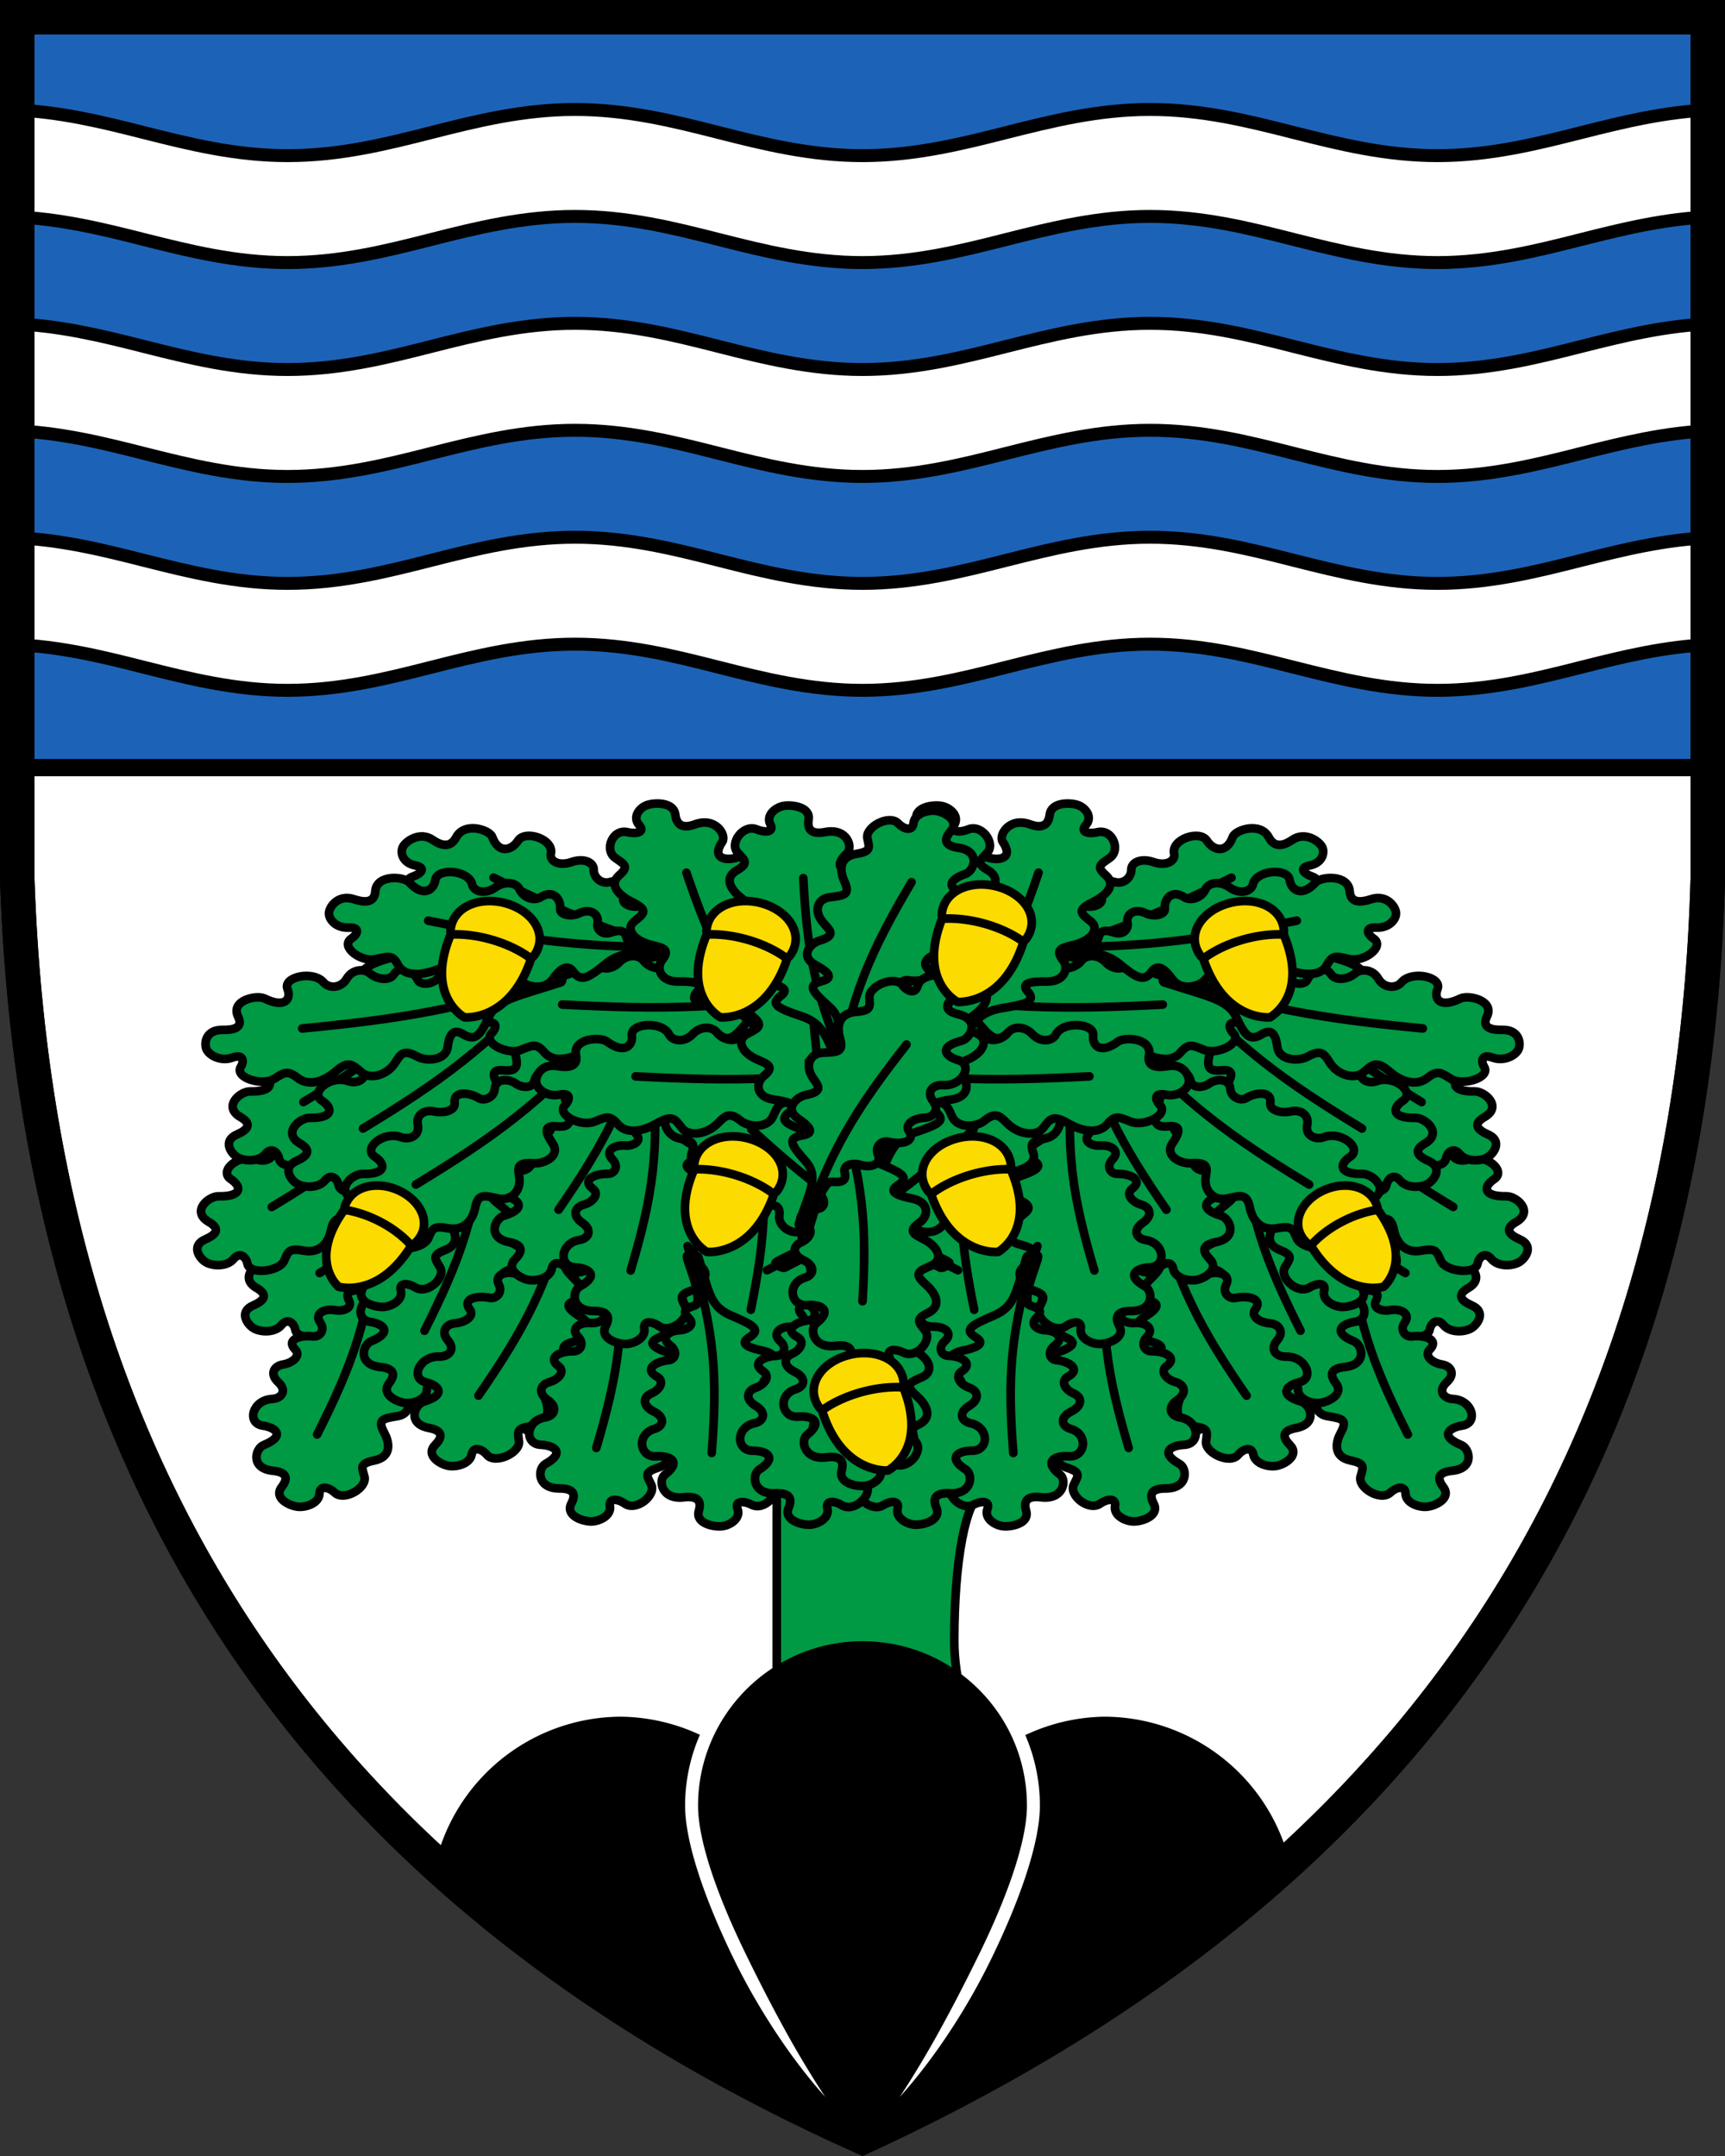 <?xml version="1.0" encoding="UTF-8"?>
<svg width="400" height="500" xmlns="http://www.w3.org/2000/svg">
<rect width="100%" height="100%" fill="#333333" stroke="none"/>
<path d="M396 178.02H4v25.82c5 149.88 80.001 239.81 196 291.77 117-53.957 192-143.89 196-291.77v-25.82z" fill="#fff"/>
<g stroke="#000">
<path d="M4 4v174.02h392V4H4z" fill="#1c63b7" stroke-width="4"/>
<path d="M396 4H4v199.84c5 149.88 80.001 239.81 196 291.77 117-53.957 192-143.89 196-291.77z" fill="none" stroke-width="8"/>
<path d="m133.33 25.389c-12.011 0-22.808 2.677-33.334 5.354-10.526 2.676-21.215 5.353-33.334 5.353-12.011 0-22.698-2.677-33.332-5.353-9.64-2.451-19.517-4.876-30.334-5.272v24.801c10.817 0.396 20.695 2.819 30.334 5.27 10.634 2.676 21.321 5.353 33.332 5.353 12.119 0 22.808-2.677 33.334-5.353 10.526-2.677 21.323-5.352 33.334-5.352 12.119 0 22.806 2.675 33.332 5.352 10.526 2.676 21.323 5.353 33.334 5.353s22.808-2.677 33.334-5.353c10.634-2.677 21.321-5.352 33.332-5.352 12.119 0 22.808 2.675 33.334 5.352 10.634 2.676 21.323 5.353 33.334 5.353s22.806-2.677 33.332-5.353c9.737-2.451 19.532-4.874 30.334-5.27v-24.801c-10.802 0.396-20.597 2.82-30.334 5.272-10.526 2.676-21.321 5.353-33.332 5.353s-22.7-2.677-33.334-5.353c-10.526-2.677-21.215-5.354-33.334-5.354-12.011 0-22.698 2.677-33.332 5.354-10.526 2.676-21.323 5.353-33.334 5.353s-22.808-2.677-33.334-5.353c-10.526-2.677-21.213-5.354-33.332-5.354zm0 49.6c-12.011 0-22.808 2.677-33.334 5.354-10.526 2.676-21.215 5.353-33.334 5.353-12.011 0-22.698-2.677-33.332-5.354-9.64-2.45-19.517-4.875-30.334-5.271v24.801c10.817 0.396 20.695 2.82 30.334 5.271 10.634 2.677 21.321 5.352 33.332 5.352 12.119 0 22.808-2.675 33.334-5.351 10.526-2.677 21.323-5.354 33.334-5.354 12.119 0 22.806 2.677 33.332 5.354 10.526 2.676 21.323 5.351 33.334 5.351s22.808-2.675 33.334-5.351c10.634-2.677 21.321-5.354 33.332-5.354 12.119 0 22.808 2.677 33.334 5.354 10.634 2.676 21.323 5.351 33.334 5.351s22.806-2.675 33.332-5.351c9.737-2.451 19.532-4.876 30.334-5.272v-24.801c-10.802 0.396-20.597 2.82-30.334 5.271-10.526 2.677-21.321 5.354-33.332 5.354s-22.7-2.677-33.334-5.354c-10.526-2.676-21.215-5.353-33.334-5.353-12.011 0-22.698 2.677-33.332 5.354-10.526 2.676-21.323 5.353-33.334 5.353s-22.808-2.677-33.334-5.354c-10.526-2.676-21.213-5.353-33.332-5.353zm0 49.602c-12.011 0-22.808 2.675-33.334 5.352-10.526 2.676-21.215 5.353-33.334 5.353-12.011 0-22.698-2.677-33.332-5.353-9.64-2.451-19.517-4.874-30.334-5.27v24.8c10.817 0.395 20.695 2.82 30.334 5.27 10.634 2.677 21.321 5.354 33.332 5.354 12.119 0 22.808-2.677 33.334-5.353 10.526-2.677 21.323-5.354 33.334-5.354 12.119 0 22.806 2.677 33.332 5.354 10.526 2.676 21.323 5.353 33.334 5.353s22.808-2.677 33.334-5.353c10.634-2.677 21.321-5.354 33.332-5.354 12.119 0 22.808 2.677 33.334 5.354 10.634 2.676 21.323 5.353 33.334 5.353s22.806-2.677 33.332-5.353c9.737-2.451 19.532-4.876 30.334-5.272v-24.799c-10.802 0.396-20.597 2.819-30.334 5.27-10.526 2.676-21.321 5.353-33.332 5.353s-22.7-2.677-33.334-5.353c-10.526-2.677-21.215-5.352-33.334-5.352-12.011 0-22.698 2.675-33.332 5.352-10.526 2.676-21.323 5.353-33.334 5.353s-22.808-2.677-33.334-5.353c-10.526-2.677-21.213-5.352-33.332-5.352z" fill="#fff" stroke-width="3"/>
</g>
<g stroke="#000" stroke-width="2" stroke-linecap="round" stroke-linejoin="round">
<g fill="#094">
<path d="m136.45 256.42c7.958 25.742 23.906 44.988 32 53.081 8.094 8.094 11.67 12.802 11.67 26.604v53.458c0 7.028-1.255 23.09-8.784 28.11h61.74s-11.796-18.823-11.796-37.145 2.51-32.878 7.027-35.136l-3.262-11.546s-2.573 1.16-3.514-1.38-1.882-8.471 9.412-17.13 31.435-41.787 35.199-53.082l-11.408 0.034s-30.116 51.542-42.427 51.542c-3.952 0-4.832-14.446-0.942-55.152h-9.787s-3.954 25.977-3.954 38.4-6.023 14.494-10.258 10.26c-4.235-4.236-26.332-25.03-40.376-55.06z"/>
<path d="m293.845 219.863-52.209-8.086-41.634-7.983-41.634 7.983-52.208 8.085s-30.99 1.929-20.33 9.797 1.304 53.237 1.304 53.237-1.584 46.55 19.169 44.196c20.751-2.353 7.005 9.618 28.86 3.633s64.838-.654 64.838-.654 42.982-5.332 64.838.654c21.855 5.985 8.109-5.986 28.862-3.633 20.751 2.354 19.168-44.196 19.168-44.196s-9.357-45.366 1.304-53.237c10.66-7.869-20.328-9.796-20.328-9.796z"/>
<path d="M221.497 317.082c.513-2.032-1.786-1.758-3.356-.776-2.794 1.747-7.167-2.263-5.731-4.686 1.198-2.019 1.997-2.748-1.166-3.97-4.027-1.557-2.046-4.937-.537-6.598 2.687-2.953 1.137-3.251-1.966-4.337-2.565-.898-2.574-3.909 1.022-6.179 2.329-1.47 3.36-2.225.291-3.97-2.023-1.15-3.042-4.428 1.005-5.594 2.872-.826 5.676-1.925 2.907-3.336-3.112-1.584-1.4-2.771 3.54-5.33 4.844-2.507 4.409-6.095 5.915-14.061.046-.263 1.123-.69 2.54-.417.65.126-2.261 8.181-.906 11.244.36.813 4.662.392 2.259 3.237-1.336 1.574.756 2.656 2.507 2.605 2.647-.08 4.655 1.509 2.614 3.347-1.669 1.501-.849 3.333.761 3.391 3.055.11 6.039 1.704 3.156 3.63-1.69 1.13-.385 3.061 1.812 3.807 1.98.67 2.495 2.647-.081 4.194-2.536 1.522-1.913 3.54.34 4.021 4.383.939 4.277 6.38.362 6.367-3.425-.012-5.732 1.68-1.508 4.351 1.784 1.13 1.59 5.818-3.72 5.535-3.816-.203-3.808 1.627-3.063 3.4 1.175 2.793-2.969 3.967-4.939 3.872-1.967-.095-4.603-1.588-4.058-3.747z"/>
</g>
<path d="m225.89 303.75c-3.372-16.754-4.513-28.614-0.292-48.15" fill="none" />
<path d="M334.711 307.281c-1.462-1.76-2.918-.42-3.193 1.086-.49 2.68-7.375 1.866-8.51-.643-.944-2.092-1.013-3.03-4.468-2.37-4.403.836-6-2.652-6.387-4.63-.686-3.523-2.11-2.977-5.398-2.25-2.72.603-5.46-1.63-4.85-5.092.394-2.24.473-3.31-3.388-3.09-2.545.146-6.277-1.783-4.331-4.65 1.381-2.034 2.466-4.235-.871-3.913-3.748.365-3.556-1.365-2.212-5.707 1.32-4.256-2.261-6.706-8.377-13.364-.203-.22.21-1.067 1.51-1.565.6-.23 5.748 7.191 9.536 8.793 1.004.426 3.818-2.017 4.613 1.285.438 1.829 2.973 1.598 4.226.693 1.893-1.367 4.826-1.183 4.978 1.191.125 1.94 2.396 2.896 3.647 2.141 2.365-1.431 6.026-1.723 5.637 1.132-.232 1.676 2.494 2.463 4.8 1.93 2.078-.483 4.256.73 3.746 3.154-.5 2.384 1.795 3.573 3.905 2.816 4.104-1.472 8.967 2.62 6.046 4.549-2.55 1.684-2.727 4.08 2.833 3.975 2.35-.044 6.461 3.532 2.263 5.948-3.015 1.738-1.35 3.092.814 4.04 3.407 1.49 1.396 4.412-.152 5.316-1.55.906-4.86 1.1-6.417-.775z" fill="#094"/>
<path d="m325.88 295.22c-17.711-10.77-29.325-19.008-43.929-35.598" fill="none" />
<path d="M325.914 346.379c-.068-2.065-2.24-1.446-3.5-.245-2.244 2.134-7.646-1.117-6.924-3.71.607-2.159 1.184-2.994-2.252-3.706-4.38-.907-3.388-4.515-2.376-6.37 1.8-3.3.2-3.356-3.142-3.943-2.76-.486-3.613-3.432-.732-6.202 1.865-1.795 2.664-2.689-.83-3.926-2.302-.818-4.216-3.868-.585-5.627 2.579-1.247 5.014-2.75 1.907-3.707-3.49-1.076-2.149-2.5 1.968-5.758 4.035-3.193 2.603-6.636 1.84-14.662-.026-.264.907-.846 2.37-.795.673.024.082 8.35 2.269 11.138.58.74 4.673-.327 3.117 2.823-.865 1.744 1.485 2.481 3.186 2.164 2.566-.48 4.976.764 3.495 2.875-1.21 1.723.105 3.391 1.698 3.202 3.02-.36 6.386.743 4.107 3.068-1.34 1.364.483 3.054 2.84 3.447 2.125.352 3.185 2.208 1.096 4.115-2.054 1.879-.877 3.757 1.462 3.884 4.551.245 5.975 5.588 2.14 6.171-3.355.514-5.134 2.521-.254 4.49 2.061.832 3.189 5.45-2.088 5.983-3.79.386-3.27 2.175-2.042 3.795 1.933 2.552-1.79 4.336-3.747 4.545-1.955.204-4.953-.854-5.023-3.05z" fill="#094"/>
<path d="m326.46 332.67c-8-15.876-12.444-27.303-13.797-47.063" fill="none" />
<path d="M301.007 322.316c-.067-2.065-2.24-1.445-3.499-.243-2.243 2.135-7.646-1.12-6.922-3.711.605-2.158 1.182-2.995-2.252-3.705-4.381-.908-3.389-4.516-2.378-6.37 1.8-3.302.2-3.356-3.141-3.944-2.76-.486-3.613-3.432-.733-6.202 1.865-1.793 2.663-2.688-.828-3.926-2.302-.818-4.217-3.87-.585-5.627 2.577-1.246 5.012-2.749 1.907-3.709-3.489-1.074-2.15-2.497 1.967-5.756 4.037-3.193 2.603-6.637 1.84-14.661-.026-.266.906-.846 2.37-.797.673.024.083 8.35 2.268 11.139.58.74 4.674-.327 3.118 2.822-.863 1.744 1.486 2.483 3.185 2.165 2.567-.481 4.979.764 3.497 2.875-1.21 1.722.104 3.39 1.698 3.202 3.018-.361 6.386.743 4.105 3.068-1.338 1.363.483 3.054 2.84 3.446 2.125.352 3.186 2.21 1.097 4.116-2.054 1.877-.876 3.757 1.463 3.883 4.55.247 5.975 5.589 2.14 6.173-3.354.514-5.135 2.52-.255 4.489 2.062.833 3.188 5.45-2.089 5.983-3.788.386-3.268 2.174-2.04 3.793 1.933 2.554-1.79 4.337-3.746 4.545-1.958.207-4.953-.85-5.027-3.048z" fill="#094"/>
<path d="m301.57 308.61c-7.999-15.875-12.443-27.303-13.795-47.062" fill="none" />
<path d="M290.629 337.333c-.388-2.046-2.448-1.248-3.516.052-1.9 2.31-7.77-.468-7.45-3.103.267-2.196.712-3.075-2.81-3.49-4.493-.534-4.064-4.204-3.346-6.13 1.277-3.433-.321-3.35-3.73-3.655-2.82-.25-4.12-3.104-1.687-6.098 1.576-1.939 2.231-2.898-1.428-3.833-2.414-.615-4.79-3.487-1.453-5.539 2.368-1.459 4.555-3.156 1.32-3.846-3.63-.773-2.52-2.3 1.067-5.883 3.516-3.512 1.56-6.814-.437-14.72-.067-.262.77-.918 2.232-.99.672-.032 1.372 8.288 3.974 10.876.69.685 4.593-.721 3.533 2.54-.588 1.803 1.86 2.341 3.5 1.88 2.474-.692 5.064.342 3.915 2.563-.935 1.815.63 3.36 2.183 3.038 2.943-.614 6.458.201 4.552 2.702-1.12 1.468.95 2.995 3.355 3.186 2.166.173 3.504 1.928 1.726 3.995-1.752 2.04-.293 3.807 2.053 3.737 4.559-.136 6.8 5.05 3.079 5.951-3.253.795-4.713 2.937.44 4.482 2.176.653 4.008 5.144-1.148 6.122-3.704.7-2.912 2.432-1.443 3.94 2.315 2.372-1.109 4.459-3.02 4.828-1.91.37-5.05-.432-5.461-2.605z" fill="#094"/>
<path d="m289.06 323.67c-10.4-15.1-16.58-26.078-20.975-45.594" fill="none" />
<path d="M272.04 294.22c-.389-2.048-2.448-1.248-3.515.05-1.9 2.311-7.77-.466-7.45-3.101.267-2.196.71-3.075-2.812-3.492-4.492-.533-4.063-4.203-3.345-6.129 1.278-3.43-.322-3.35-3.732-3.655-2.817-.249-4.119-3.102-1.684-6.098 1.575-1.939 2.23-2.896-1.43-3.832-2.413-.618-4.789-3.487-1.452-5.539 2.368-1.46 4.556-3.156 1.321-3.846-3.63-.772-2.52-2.301 1.067-5.883 3.514-3.513 1.56-6.814-.44-14.721-.065-.262.772-.917 2.234-.99.672-.032 1.372 8.289 3.974 10.876.69.685 4.593-.72 3.533 2.54-.589 1.804 1.861 2.341 3.5 1.88 2.475-.692 5.063.342 3.915 2.564-.935 1.814.629 3.36 2.182 3.038 2.944-.613 6.459.2 4.553 2.702-1.12 1.468.952 2.994 3.354 3.184 2.167.174 3.505 1.929 1.727 3.998-1.752 2.037-.292 3.806 2.053 3.734 4.558-.137 6.799 5.05 3.08 5.953-3.253.793-4.714 2.936.438 4.482 2.18.65 4.01 5.144-1.147 6.121-3.704.702-2.912 2.433-1.444 3.938 2.316 2.375-1.108 4.46-3.017 4.832-1.912.368-5.052-.43-5.463-2.607z" fill="#094"/>
<path d="m270.48 280.55c-10.4-15.1-16.58-26.078-20.976-45.595" fill="none" />
<path d="M258.56 349.302c.327-2.051-1.942-1.663-3.419-.606-2.627 1.88-7.356-1.903-6.146-4.392 1.012-2.074 1.743-2.842-1.524-3.903-4.162-1.352-2.491-4.825-1.136-6.554 2.413-3.081.838-3.303-2.358-4.232-2.64-.768-2.922-3.773.459-6.215 2.19-1.582 3.15-2.387-.07-3.977-2.124-1.046-3.438-4.267.494-5.63 2.79-.968 5.488-2.202 2.596-3.473-3.25-1.426-1.65-2.696 3.048-5.494 4.603-2.74 3.842-6.3 4.619-14.325.024-.264 1.059-.743 2.5-.539.66.093-1.512 8.274.12 11.265.432.79 4.687.16 2.547 3.117-1.187 1.635.997 2.613 2.74 2.473 2.633-.21 4.784 1.275 2.912 3.21-1.526 1.579-.544 3.368 1.07 3.346 3.058-.045 6.18 1.398 3.478 3.464-1.584 1.21-.104 3.075 2.157 3.708 2.035.57 2.73 2.52.298 4.19-2.39 1.645-1.585 3.626.707 3.995 4.46.72 4.848 6.154.94 6.335-3.418.16-5.565 1.96-1.108 4.417 1.882 1.038 2.115 5.726-3.207 5.708-3.825-.014-3.651 1.81-2.746 3.54 1.425 2.73-2.6 4.109-4.575 4.111-1.977.001-4.744-1.356-4.396-3.539z" fill="#094"/>
<path d="m261.72 335.79c-4.889-16.548-7.108-28.324-4.675-48.027" fill="none" />
<path d="M250.598 308.152c.325-2.053-1.942-1.666-3.42-.607-2.627 1.88-7.356-1.904-6.144-4.393 1.01-2.074 1.742-2.842-1.525-3.903-4.162-1.354-2.491-4.824-1.136-6.555 2.413-3.08.838-3.299-2.357-4.232-2.641-.768-2.924-3.771.458-6.216 2.19-1.58 3.15-2.385-.07-3.973-2.124-1.05-3.438-4.268.493-5.631 2.791-.97 5.488-2.203 2.597-3.472-3.25-1.427-1.651-2.697 3.047-5.497 4.603-2.74 3.843-6.3 4.62-14.323.023-.265 1.058-.742 2.499-.54.661.093-1.512 8.275.12 11.265.433.792 4.687.161 2.547 3.117-1.187 1.636.997 2.612 2.742 2.472 2.632-.207 4.782 1.276 2.912 3.21-1.528 1.581-.544 3.368 1.068 3.348 3.058-.043 6.18 1.398 3.478 3.464-1.584 1.21-.104 3.073 2.157 3.707 2.035.572 2.73 2.52.3 4.189-2.39 1.645-1.587 3.627.706 3.996 4.459.719 4.848 6.155.94 6.335-3.418.16-5.565 1.962-1.109 4.419 1.884 1.038 2.115 5.722-3.208 5.706-3.823-.013-3.65 1.813-2.745 3.543 1.426 2.728-2.599 4.106-4.575 4.109-1.976 0-4.741-1.358-4.395-3.538z" fill="#094"/>
<path d="m253.76 294.64c-4.89-16.55-7.11-28.325-4.678-48.027" fill="none" />
<path d="M228.97 349.942c.759-1.988-1.562-1.869-3.246-.993-2.997 1.552-6.862-2.732-5.136-5.053 1.439-1.93 2.325-2.603-.677-4.03-3.823-1.819-1.433-5.052.271-6.604 3.038-2.764 1.531-3.165-1.428-4.453-2.446-1.064-2.085-4.064 1.774-6.086 2.498-1.308 3.618-1.99.774-3.932-1.873-1.281-2.487-4.614 1.684-5.506 2.963-.632 5.89-1.539 3.303-3.128-2.906-1.786-1.057-2.855 4.177-5.072 5.13-2.175 5.135-5.778 7.607-13.613.082-.259 1.205-.612 2.583-.244.633.169-3.252 7.997-2.278 11.138.263.833 4.598.703 1.856 3.374-1.521 1.48.428 2.696 2.18 2.76 2.645.098 4.452 1.812 2.195 3.507-1.845 1.386-1.255 3.264.346 3.428 3.029.31 5.805 2.098 2.7 3.824-1.824 1.013-.76 3.025 1.338 3.913 1.892.798 2.163 2.803-.592 4.17-2.712 1.349-2.337 3.4-.152 4.029 4.25 1.227 3.48 6.64-.419 6.365-3.41-.238-5.91 1.292-2.032 4.235 1.64 1.242.87 5.9-4.384 5.264-3.772-.456-3.989 1.368-3.463 3.18.83 2.861-3.44 3.756-5.392 3.53-1.954-.225-4.394-1.888-3.589-4.003z" fill="#094"/>
<path d="m234.97 336.97c-1.311-16.912-1-28.8 5.59-47.976" fill="none" />
<path d="M208.142 349.844c.513-2.03-1.786-1.757-3.355-.775-2.795 1.747-7.168-2.264-5.733-4.687 1.198-2.019 1.999-2.748-1.165-3.97-4.03-1.557-2.046-4.936-.537-6.594 2.686-2.955 1.136-3.254-1.968-4.34-2.564-.9-2.572-3.91 1.023-6.18 2.33-1.468 3.36-2.223.29-3.968-2.022-1.152-3.04-4.43 1.007-5.595 2.872-.827 5.675-1.925 2.906-3.335-3.11-1.585-1.401-2.772 3.54-5.33 4.845-2.505 4.409-6.095 5.915-14.063.048-.264 1.125-.689 2.54-.416.652.128-2.26 8.18-.907 11.246.36.809 4.665.39 2.259 3.234-1.335 1.575.759 2.657 2.51 2.605 2.644-.078 4.653 1.51 2.611 3.348-1.667 1.502-.847 3.334.763 3.392 3.055.106 6.039 1.702 3.154 3.629-1.69 1.129-.384 3.062 1.813 3.807 1.98.67 2.498 2.647-.08 4.193-2.537 1.523-1.913 3.54.339 4.022 4.385.938 4.278 6.381.361 6.366-3.424-.01-5.73 1.681-1.508 4.353 1.786 1.13 1.59 5.818-3.72 5.534-3.815-.2-3.807 1.625-3.06 3.4 1.173 2.793-2.97 3.967-4.94 3.87-1.97-.094-4.604-1.586-4.058-3.746z" fill="#094"/>
<path d="m212.53 336.52c-3.37-16.755-4.513-28.614-0.29-48.152" fill="none" />
<path d="M307.059 299.337c.511-2.032-1.786-1.757-3.355-.776-2.795 1.746-7.169-2.26-5.733-4.686 1.199-2.018 1.997-2.748-1.166-3.97-4.028-1.557-2.045-4.935-.536-6.595 2.687-2.955 1.137-3.254-1.966-4.34-2.566-.897-2.573-3.909 1.022-6.178 2.328-1.47 3.36-2.225.29-3.97-2.022-1.15-3.04-4.429 1.006-5.592 2.871-.83 5.677-1.927 2.906-3.338-3.11-1.584-1.4-2.772 3.54-5.328 4.845-2.508 4.41-6.097 5.914-14.065.05-.263 1.125-.688 2.543-.415.651.127-2.263 8.18-.907 11.244.36.812 4.664.393 2.257 3.238-1.334 1.573.76 2.654 2.509 2.604 2.646-.08 4.655 1.508 2.614 3.347-1.669 1.5-.85 3.334.76 3.392 3.057.107 6.04 1.702 3.157 3.628-1.692 1.13-.385 3.062 1.812 3.807 1.98.67 2.497 2.648-.082 4.195-2.535 1.522-1.911 3.54.34 4.021 4.385.938 4.279 6.381.362 6.367-3.425-.01-5.73 1.68-1.508 4.351 1.784 1.13 1.59 5.817-3.721 5.535-3.814-.203-3.807 1.626-3.062 3.4 1.176 2.791-2.967 3.967-4.938 3.872-1.968-.096-4.604-1.588-4.058-3.748z" fill="#094"/>
<path d="m311.44 286.01c-3.372-16.754-4.514-28.613-0.292-48.152" fill="none" />
<path d="M174.438 320.832c-1.972.093-6.115-1.08-4.94-3.873.746-1.772.752-3.6-3.06-3.399-5.312.283-5.506-4.406-3.722-5.535 4.222-2.673 1.917-4.363-1.508-4.351-3.917.013-4.022-5.429.362-6.367 2.251-.48 2.876-2.5.34-4.02-2.577-1.547-2.062-3.526-.082-4.196 2.198-.744 3.504-2.678 1.812-3.807-2.883-1.925.1-3.52 3.156-3.63 1.611-.057 2.43-1.89.763-3.39-2.042-1.838-.032-3.426 2.612-3.347 1.752.051 3.844-1.03 2.508-2.605-2.405-2.844 1.9-2.424 2.26-3.237 1.354-3.063-1.558-11.119-.907-11.244 1.417-.274 2.492.154 2.542.417 1.506 7.966 1.07 11.554 5.915 14.061 4.942 2.56 6.65 3.746 3.54 5.33-2.771 1.41.033 2.51 2.905 3.336 4.045 1.167 3.029 4.445 1.005 5.594-3.068 1.745-2.036 2.5.292 3.97 3.595 2.27 3.587 5.28 1.022 6.179-3.103 1.086-4.654 1.383-1.967 4.337 1.509 1.66 3.493 5.04-.537 6.597-3.162 1.223-2.363 1.951-1.166 3.97 1.436 2.425-2.937 6.433-5.732 4.686-1.57-.98-3.868-1.255-3.355.777.548 2.157-2.087 3.651-4.058 3.747z" fill="#094"/>
<path d="m174.4 255.6c4.221 19.537 3.08 31.396-0.291 48.15" fill="none" />
<path d="M58.86 308.063c-1.55-.905-3.557-3.826-.15-5.317 2.161-.945 3.826-2.3.812-4.038-4.198-2.417-.087-5.993 2.263-5.948 5.56.105 5.383-2.29 2.832-3.977-2.92-1.926 1.943-6.02 6.048-4.547 2.11.757 4.405-.433 3.904-2.817-.51-2.422 1.668-3.636 3.747-3.153 2.307.535 5.031-.255 4.8-1.93-.39-2.855 3.272-2.565 5.637-1.132 1.25.754 3.52-.203 3.646-2.141.153-2.375 3.085-2.558 4.979-1.193 1.253.907 3.787 1.138 4.226-.692.796-3.3 3.61-.858 4.614-1.284 3.788-1.602 8.937-9.021 9.536-8.793 1.299.498 1.712 1.346 1.508 1.565-6.114 6.659-9.695 9.107-8.376 13.364 1.347 4.342 1.537 6.072-2.211 5.708-3.337-.323-2.253 1.879-.872 3.913 1.946 2.867-1.785 4.796-4.332 4.65-3.861-.222-3.78.846-3.386 3.09.609 3.462-2.13 5.694-4.85 5.09-3.29-.725-4.712-1.272-5.4 2.25-.386 1.978-1.98 5.467-6.386 4.63-3.457-.657-3.525.278-4.469 2.37-1.134 2.51-8.02 3.323-8.509.644-.274-1.504-1.73-2.846-3.194-1.085-1.556 1.873-4.866 1.679-6.417.773z" fill="#094"/>
<path d="m118.05 259.63c-14.604 16.59-26.216 24.827-43.928 35.598" fill="none" />
<path d="M69.061 349.427c-1.955-.21-5.679-1.993-3.746-4.546 1.227-1.618 1.746-3.408-2.042-3.794-5.275-.536-4.15-5.153-2.087-5.982 4.88-1.971 3.098-3.977-.255-4.49-3.834-.585-2.41-5.928 2.14-6.174 2.34-.127 3.516-2.006 1.462-3.882-2.087-1.907-1.028-3.762 1.097-4.116 2.358-.391 4.179-2.083 2.84-3.447-2.279-2.326 1.087-3.428 4.106-3.069 1.593.192 2.908-1.478 1.699-3.201-1.483-2.11.929-3.354 3.495-2.875 1.7.318 4.05-.42 3.185-2.165-1.555-3.15 2.537-2.081 3.118-2.82 2.185-2.791 1.595-11.116 2.269-11.14 1.462-.051 2.396.529 2.37.796-.762 8.023-2.196 11.468 1.839 14.66 4.117 3.259 5.456 4.683 1.967 5.757-3.105.96-.67 2.46 1.907 3.71 3.632 1.758 1.717 4.81-.586 5.626-3.49 1.238-2.694 2.132-.828 3.926 2.88 2.77 2.029 5.717-.732 6.202-3.341.588-4.943.644-3.142 3.944 1.011 1.855 2.003 5.461-2.376 6.37-3.436.712-2.86 1.547-2.254 3.708.724 2.59-4.679 5.843-6.922 3.708-1.261-1.2-3.433-1.821-3.5.243-.072 2.198-3.069 3.257-5.024 3.05z" fill="#094"/>
<path d="m87.33 285.61c-1.352 19.76-5.796 31.186-13.795 47.063" fill="none" />
<path d="M93.96 325.364c-1.956-.209-5.68-1.992-3.747-4.545 1.227-1.62 1.746-3.409-2.042-3.794-5.275-.535-4.15-5.152-2.087-5.983 4.88-1.97 3.098-3.975-.255-4.488-3.834-.586-2.41-5.927 2.14-6.173 2.34-.13 3.517-2.006 1.461-3.884-2.087-1.906-1.027-3.763 1.098-4.115 2.357-.392 4.179-2.084 2.84-3.447-2.28-2.326 1.086-3.43 4.105-3.068 1.593.189 2.908-1.48 1.699-3.203-1.482-2.11.928-3.354 3.495-2.874 1.7.32 4.05-.42 3.184-2.166-1.555-3.148 2.538-2.08 3.118-2.82 2.185-2.79 1.595-11.116 2.269-11.139 1.462-.051 2.395.53 2.37.796-.762 8.023-2.196 11.469 1.839 14.661 4.118 3.259 5.458 4.682 1.968 5.756-3.105.96-.67 2.463 1.908 3.708 3.63 1.759 1.716 4.811-.587 5.629-3.49 1.238-2.694 2.132-.828 3.925 2.88 2.77 2.028 5.717-.733 6.202-3.34.589-4.942.644-3.142 3.944 1.011 1.854 2.003 5.462-2.376 6.371-3.436.711-2.86 1.547-2.253 3.705.724 2.593-4.68 5.846-6.922 3.71-1.261-1.2-3.433-1.821-3.5.244-.072 2.198-3.069 3.255-5.023 3.048z" fill="#094"/>
<path d="m112.23 261.55c-1.353 19.759-5.797 31.187-13.797 47.062" fill="none" />
<path d="M103.911 339.928c-1.91-.37-5.334-2.456-3.019-4.828 1.469-1.506 2.261-3.24-1.442-3.942-5.158-.976-3.328-5.468-1.15-6.12 5.153-1.544 3.693-3.689.44-4.481-3.719-.904-1.48-6.09 3.08-5.954 2.345.071 3.803-1.696 2.053-3.735-1.78-2.069-.44-3.823 1.726-3.996 2.403-.191 4.474-1.717 3.355-3.185-1.906-2.5 1.61-3.315 4.553-2.702 1.554.321 3.117-1.225 2.182-3.04-1.147-2.22 1.442-3.254 3.916-2.56 1.639.46 4.088-.078 3.499-1.882-1.06-3.26 2.842-1.854 3.533-2.539 2.603-2.589 3.303-10.909 3.974-10.875 1.462.071 2.3.726 2.233.989-1.998 7.907-3.954 11.209-.439 14.72 3.589 3.583 4.7 5.11 1.066 5.883-3.234.69-1.046 2.388 1.322 3.844 3.337 2.054.962 4.925-1.452 5.542-3.66.935-3.005 1.893-1.429 3.832 2.434 2.994 1.131 5.848-1.685 6.098-3.41.304-5.01.223-3.732 3.655.719 1.927 1.147 5.596-3.344 6.128-3.524.417-3.079 1.296-2.812 3.492.32 2.636-5.551 5.414-7.45 3.101-1.068-1.298-3.129-2.096-3.516-.051-.41 2.177-3.552 2.978-5.462 2.606z" fill="#094"/>
<path d="m131.92 278.07c-4.395 19.516-10.576 30.494-20.976 45.594" fill="none" />
<path d="M122.492 296.823c-1.91-.372-5.335-2.458-3.02-4.83 1.469-1.506 2.262-3.239-1.441-3.94-5.158-.977-3.328-5.468-1.15-6.121 5.153-1.544 3.693-3.689.442-4.481-3.72-.904-1.48-6.09 3.08-5.953 2.343.071 3.802-1.697 2.051-3.734-1.779-2.07-.44-3.825 1.726-3.997 2.404-.19 4.475-1.719 3.355-3.185-1.906-2.502 1.61-3.315 4.552-2.703 1.555.322 3.118-1.224 2.182-3.038-1.146-2.222 1.442-3.256 3.917-2.563 1.638.46 4.087-.076 3.498-1.88-1.06-3.26 2.843-1.855 3.534-2.54 2.603-2.588 3.302-10.909 3.974-10.876 1.461.072 2.3.727 2.232.99-1.998 7.907-3.954 11.209-.438 14.72 3.588 3.582 4.699 5.11 1.066 5.884-3.234.69-1.046 2.388 1.322 3.845 3.336 2.052.962 4.922-1.452 5.54-3.66.935-3.005 1.894-1.429 3.831 2.434 2.996 1.132 5.85-1.686 6.099-3.41.304-5.01.224-3.73 3.655.718 1.928 1.146 5.597-3.345 6.129-3.524.417-3.08 1.297-2.812 3.492.319 2.635-5.551 5.412-7.45 3.101-1.068-1.3-3.13-2.097-3.517-.05-.41 2.178-3.552 2.977-5.461 2.605z" fill="#094"/>
<path d="m150.5 234.96c-4.396 19.517-10.577 30.494-20.977 45.594" fill="none" />
<path d="M137.047 352.839c-1.977-.003-6.004-1.38-4.578-4.11.907-1.73 1.08-3.555-2.743-3.54-5.325.016-5.094-4.672-3.21-5.71 4.456-2.455 2.31-4.255-1.108-4.415-3.908-.182-3.518-5.616.94-6.337 2.293-.368 3.098-2.35.706-3.995-2.43-1.67-1.736-3.62.3-4.19 2.26-.632 3.74-2.5 2.156-3.707-2.702-2.066.42-3.509 3.478-3.464 1.614.022 2.598-1.767 1.07-3.347-1.87-1.936.28-3.422 2.911-3.21 1.745.14 3.929-.837 2.74-2.473-2.14-2.955 2.115-2.325 2.55-3.116 1.63-2.99-.542-11.17.119-11.266 1.438-.203 2.474.276 2.499.54.776 8.024.015 11.584 4.62 14.324 4.697 2.798 6.295 4.068 3.046 5.495-2.891 1.271-.194 2.505 2.597 3.473 3.93 1.363 2.616 4.583.493 5.63-3.221 1.59-2.26 2.393-.07 3.976 3.38 2.441 3.097 5.447.457 6.215-3.195.93-4.77 1.152-2.358 4.233 1.354 1.729 3.025 5.202-1.136 6.553-3.267 1.062-2.536 1.83-1.524 3.904 1.212 2.49-3.516 6.273-6.145 4.392-1.478-1.057-3.746-1.445-3.42.606.348 2.183-2.416 3.54-4.39 3.539z" fill="#094"/>
<path d="M142.947 287.76c2.432 19.703.213 31.478-4.676 48.026" fill="none" />
<path d="M145.008 311.689c-1.976-.003-6.003-1.38-4.577-4.11.907-1.73 1.079-3.555-2.744-3.542-5.324.017-5.092-4.669-3.208-5.707 4.456-2.456 2.309-4.257-1.109-4.417-3.907-.18-3.517-5.616.942-6.335 2.291-.369 3.096-2.351.704-3.996-2.43-1.67-1.735-3.617.301-4.189 2.26-.634 3.74-2.498 2.154-3.708-2.701-2.066.421-3.507 3.48-3.464 1.614.02 2.597-1.765 1.07-3.347-1.87-1.935.28-3.418 2.91-3.21 1.744.14 3.93-.836 2.741-2.472-2.141-2.958 2.115-2.326 2.549-3.117 1.631-2.99-.542-11.17.12-11.266 1.438-.202 2.473.277 2.498.541.777 8.023.015 11.583 4.62 14.323 4.698 2.798 6.296 4.07 3.047 5.497-2.891 1.269-.195 2.502 2.596 3.472 3.931 1.362 2.617 4.581.494 5.63-3.222 1.59-2.26 2.393-.07 3.974 3.38 2.444 3.098 5.447.457 6.216-3.195.931-4.77 1.152-2.357 4.232 1.354 1.731 3.025 5.201-1.136 6.555-3.266 1.06-2.535 1.83-1.524 3.903 1.213 2.49-3.516 6.273-6.144 4.392-1.478-1.058-3.746-1.445-3.42.607.345 2.18-2.42 3.54-4.394 3.538z" fill="#094"/>
<path d="m150.92 246.61c2.432 19.703 0.214 31.476-4.676 48.027" fill="none" />
<path d="M167.436 353.95c-1.952.225-6.222-.669-5.393-3.53.526-1.813.31-3.636-3.463-3.18-5.256.635-6.022-4.022-4.382-5.265 3.879-2.942 1.376-4.471-2.034-4.234-3.898.274-4.669-5.14-.418-6.366 2.185-.629 2.56-2.682-.152-4.028-2.755-1.367-2.482-3.372-.592-4.172 2.097-.886 3.163-2.898 1.34-3.911-3.107-1.727-.33-3.513 2.7-3.825 1.599-.165 2.19-2.043.346-3.429-2.258-1.692-.45-3.407 2.194-3.507 1.751-.063 3.701-1.28 2.18-2.758-2.742-2.672 1.594-2.542 1.855-3.375.975-3.14-2.91-10.97-2.277-11.137 1.378-.367 2.502-.015 2.582.243 2.473 7.835 2.477 11.438 7.608 13.613 5.234 2.218 7.082 3.287 4.177 5.072-2.586 1.59.34 2.496 3.302 3.129 4.172.891 3.558 4.225 1.684 5.503-2.844 1.943-1.723 2.626.774 3.934 3.859 2.02 4.22 5.021 1.773 6.086-2.958 1.289-4.465 1.69-1.429 4.453 1.706 1.552 4.094 4.786.272 6.605-3 1.427-2.116 2.1-.676 4.03 1.726 2.32-2.14 6.604-5.136 5.051-1.684-.874-4.006-.992-3.247.994.805 2.115-1.638 3.779-3.588 4.004z" fill="#094"/>
<path d="m159.44 288.98c6.59 19.18 6.901 31.065 5.59 47.977" fill="none" />
<path d="M187.793 353.594c-1.971.096-6.114-1.079-4.94-3.87.746-1.773.752-3.601-3.061-3.4-5.31.283-5.506-4.406-3.722-5.534 4.223-2.673 1.917-4.363-1.508-4.354-3.916.016-4.021-5.428.361-6.365 2.253-.482 2.876-2.5.34-4.022-2.576-1.545-2.06-3.524-.08-4.193 2.197-.745 3.503-2.68 1.811-3.808-2.882-1.928.1-3.522 3.157-3.629 1.61-.06 2.43-1.89.762-3.391-2.041-1.838-.032-3.426 2.613-3.349 1.752.054 3.844-1.029 2.508-2.604-2.405-2.843 1.899-2.425 2.259-3.234 1.355-3.066-1.558-11.12-.907-11.246 1.418-.274 2.494.152 2.543.416 1.506 7.967 1.07 11.557 5.914 14.062 4.941 2.558 6.65 3.746 3.54 5.33-2.77 1.41.035 2.508 2.906 3.336 4.046 1.166 3.028 4.443 1.007 5.595-3.069 1.744-2.038 2.5.29 3.967 3.595 2.27 3.588 5.282 1.022 6.18-3.103 1.088-4.653 1.386-1.966 4.34 1.507 1.658 3.492 5.038-.537 6.595-3.163 1.221-2.363 1.95-1.166 3.97 1.436 2.424-2.937 6.434-5.731 4.686-1.571-.98-3.87-1.255-3.356.776.548 2.16-2.087 3.651-4.059 3.746z" fill="#094"/>
<path d="m187.76 288.36c4.22 19.539 3.08 31.396-0.292 48.152" fill="none" />
<path d="M88.886 303.087c-1.972.093-6.115-1.081-4.94-3.873.745-1.772.753-3.602-3.061-3.399-5.311.283-5.506-4.406-3.72-5.534 4.22-2.673 1.916-4.362-1.509-4.351-3.917.013-4.021-5.43.361-6.368 2.253-.482 2.876-2.5.34-4.022-2.576-1.544-2.061-3.524-.081-4.194 2.197-.744 3.503-2.677 1.812-3.806-2.882-1.928.1-3.522 3.156-3.629 1.61-.06 2.43-1.892.762-3.392-2.042-1.838-.031-3.425 2.613-3.347 1.752.052 3.843-1.031 2.508-2.605-2.405-2.843 1.899-2.424 2.259-3.237 1.355-3.065-1.559-11.118-.906-11.244 1.417-.274 2.493.153 2.542.416 1.506 7.967 1.069 11.557 5.914 14.063 4.941 2.558 6.651 3.746 3.54 5.33-2.77 1.41.034 2.509 2.907 3.337 4.045 1.164 3.028 4.443 1.005 5.592-3.07 1.745-2.038 2.5.29 3.97 3.596 2.268 3.588 5.281 1.022 6.178-3.103 1.087-4.653 1.385-1.966 4.34 1.508 1.66 3.493 5.038-.537 6.595-3.162 1.222-2.363 1.951-1.165 3.97 1.436 2.424-2.938 6.432-5.732 4.686-1.57-.98-3.868-1.256-3.356.777.547 2.158-2.089 3.651-4.058 3.747z" fill="#094"/>
<path d="m88.85 237.86c4.22 19.539 3.08 31.397-0.291 48.15" fill="none" />
<path d="M47.762 292.735c-1.55-.903-3.559-3.826-.152-5.317 2.163-.946 3.828-2.302.813-4.037-4.198-2.419-.087-5.994 2.262-5.949 5.56.105 5.383-2.29 2.831-3.976-2.919-1.928 1.943-6.019 6.048-4.548 2.11.757 4.406-.433 3.904-2.818-.51-2.421 1.668-3.633 3.747-3.153 2.307.535 5.031-.254 4.8-1.929-.39-2.855 3.272-2.563 5.637-1.132 1.25.754 3.522-.202 3.646-2.142.153-2.374 3.085-2.555 4.979-1.19 1.253.905 3.788 1.136 4.226-.692.796-3.302 3.61-.861 4.614-1.284 3.787-1.604 8.937-9.024 9.535-8.796 1.3.498 1.713 1.346 1.51 1.567-6.114 6.658-9.697 9.107-8.377 13.364 1.346 4.342 1.536 6.07-2.212 5.707-3.336-.322-2.252 1.879-.872 3.913 1.946 2.867-1.785 4.796-4.332 4.65-3.861-.224-3.78.846-3.386 3.09.609 3.463-2.132 5.696-4.85 5.09-3.29-.727-4.712-1.273-5.4 2.249-.387 1.98-1.981 5.467-6.387 4.631-3.456-.657-3.525.278-4.468 2.37-1.135 2.51-8.022 3.321-8.51.645-.274-1.506-1.731-2.846-3.194-1.086-1.552 1.873-4.864 1.678-6.412.773z" fill="#094"/>
<path d="m106.95 244.31c-14.603 16.59-26.215 24.827-43.928 35.597" fill="none" />
<path d="M55.102 268.415c-1.55-.906-3.558-3.826-.15-5.318 2.161-.947 3.828-2.3.813-4.036-4.199-2.419-.087-5.995 2.262-5.95 5.559.106 5.382-2.29 2.83-3.977-2.918-1.928 1.945-6.018 6.05-4.546 2.109.756 4.404-.435 3.903-2.818-.51-2.422 1.67-3.635 3.747-3.153 2.307.534 5.032-.254 4.8-1.929-.39-2.858 3.271-2.564 5.637-1.134 1.25.756 3.52-.2 3.645-2.14.154-2.376 3.086-2.558 4.98-1.192 1.252.906 3.786 1.137 4.225-.691.796-3.301 3.61-.861 4.615-1.286 3.787-1.602 8.937-9.023 9.535-8.794 1.299.498 1.712 1.346 1.509 1.565-6.115 6.658-9.696 9.107-8.378 13.364 1.347 4.343 1.537 6.07-2.21 5.708-3.337-.322-2.254 1.878-.872 3.914 1.946 2.865-1.786 4.795-4.332 4.647-3.862-.22-3.781.85-3.386 3.09.61 3.465-2.131 5.697-4.85 5.094-3.29-.728-4.712-1.275-5.4 2.248-.386 1.977-1.98 5.468-6.386 4.63-3.456-.659-3.525.279-4.47 2.37-1.134 2.509-8.02 3.322-8.508.645-.275-1.506-1.731-2.847-3.195-1.085-1.553 1.874-4.865 1.68-6.414.774z" fill="#094"/>
<path d="m114.29 219.98c-14.603 16.59-26.215 24.828-43.928 35.598" fill="none" />
<path d="M93.435 196.378c.735-1.354 3.959-3.606 6.864-1.618 1.844 1.261 4.077 2.056 5.476-.572 1.947-3.659 7.759-1.765 8.368-.09 1.444 3.965 4.504 3.16 5.97.875 1.673-2.614 8.37-.335 7.625 2.989-.384 1.708 1.814 2.994 4.768 1.962 3.002-1.049 5.196.148 5.16 1.756-.038 1.784 1.76 3.488 3.87 2.85 3.6-1.088 4.259 1.587 3.072 3.668-.623 1.098 1.262 2.434 3.816 1.972 3.128-.567 4.2 1.457 2.962 3.184-.819 1.144-.4 3.004 2.1 2.795 4.512-.374 2.143 2.31 2.98 2.9 3.158 2.226 14.259 3.762 14.132 4.252-.278 1.06-1.261 1.593-1.605 1.513-10.385-2.437-14.584-4.276-19.736-2.132-5.26 2.186-7.45 2.813-8.042.058-.53-2.454-3.082-1.062-5.332.495-3.17 2.191-6.737.099-7.27-1.745-.808-2.797-2.174-2.435-4.975-1.519-4.327 1.414-8.004.11-7.993-1.986.013-2.535.316-3.696-4.453-3.183-2.68.29-7.665.15-7.829-3.204-.127-2.632-1.363-2.415-4.347-2.49-3.583-.09-6.594-4.732-3.255-5.839 1.878-.622 3.205-2.034.502-2.57-2.875-.568-3.562-2.967-2.828-4.321z" fill="#094"/>
<path d="m173.16 224.51c-25.697-5.622-39.696-11.5-58.715-20.976" fill="none" />
<path d="M156.95 250.554c1.237-1.137 5.209-2.6 7.205-.074 1.267 1.604 3.09 2.843 5.463.63 3.306-3.082 8.12-.02 8.043 1.713-.182 4.105 3.063 3.99 5.367 2.118 2.631-2.14 8.14 1.478 6.116 4.498-1.04 1.552.555 3.254 3.788 2.903 3.285-.359 4.912 1.258 4.246 2.789-.741 1.697.308 3.714 2.578 3.557 3.872-.267 3.449 2.433 1.496 4.169-1.033.915.245 2.6 2.872 2.707 3.215.13 3.443 2.296 1.579 3.684-1.236.917-1.568 2.787.906 3.124 4.466.611 1.14 2.67 1.708 3.416 2.143 2.806 12.16 6.662 11.845 7.1-.683.957-1.835 1.256-2.132 1.103-8.975-4.56-12.266-7.223-18.043-6.278-5.893.961-8.236 1.09-7.717-1.674.461-2.46-2.529-1.678-5.295-.671-3.897 1.415-6.485-1.352-6.266-3.233.328-2.848-1.123-2.796-4.162-2.52-4.697.423-7.7-1.615-6.865-3.616 1.012-2.424 1.76-3.47-3.006-4.003-2.676-.3-7.393-1.501-6.226-4.746.915-2.547-.353-2.605-3.178-3.316-3.392-.856-4.444-5.944-.813-6.285 2.041-.193 3.868-1.258 1.493-2.351-2.526-1.164-2.238-3.607-1.001-4.744z" fill="#094"/>
<path d="m222.13 294.58c-22.369-10.899-33.445-19.53-47.906-32.68" fill="none" />
<path d="M68.91 274.546c-1.55-.907-3.559-3.827-.15-5.318 2.162-.946 3.828-2.302.813-4.036-4.198-2.42-.087-5.994 2.263-5.95 5.56.104 5.382-2.29 2.831-3.976-2.919-1.928 1.945-6.021 6.049-4.548 2.11.756 4.405-.432 3.903-2.817-.509-2.422 1.67-3.635 3.748-3.153 2.305.534 5.032-.254 4.8-1.93-.39-2.856 3.272-2.564 5.637-1.133 1.25.756 3.52-.202 3.646-2.14.153-2.374 3.085-2.557 4.978-1.193 1.253.908 3.788 1.137 4.226-.691.797-3.3 3.61-.861 4.615-1.285 3.787-1.603 8.937-9.022 9.535-8.793 1.3.497 1.713 1.345 1.509 1.565-6.113 6.658-9.696 9.107-8.377 13.363 1.347 4.345 1.537 6.072-2.21 5.709-3.337-.323-2.253 1.877-.871 3.912 1.946 2.868-1.785 4.797-4.332 4.65-3.862-.223-3.782.846-3.386 3.09.61 3.463-2.131 5.695-4.85 5.092-3.29-.727-4.712-1.273-5.4 2.25-.386 1.977-1.98 5.466-6.386 4.629-3.456-.658-3.525.279-4.468 2.369-1.135 2.51-8.02 3.322-8.51.645-.274-1.503-1.731-2.845-3.194-1.084-1.557 1.871-4.87 1.676-6.419.773z" fill="#094"/>
<path d="m128.1 226.11c-14.603 16.591-26.216 24.828-43.927 35.598" fill="none" />
<path d="M81.173 287.546c-1.55-.906-3.558-3.825-.151-5.318 2.162-.947 3.828-2.302.813-4.037-4.199-2.417-.088-5.994 2.262-5.948 5.56.103 5.383-2.29 2.832-3.977-2.92-1.928 1.943-6.02 6.048-4.548 2.11.756 4.405-.433 3.904-2.817-.51-2.422 1.67-3.637 3.747-3.154 2.306.534 5.032-.255 4.8-1.93-.39-2.855 3.272-2.562 5.636-1.132 1.25.755 3.522-.201 3.646-2.14.154-2.375 3.085-2.558 4.978-1.193 1.254.907 3.788 1.138 4.226-.692.796-3.3 3.61-.86 4.615-1.285 3.788-1.601 8.937-9.022 9.536-8.793 1.299.497 1.712 1.345 1.509 1.565-6.115 6.658-9.697 9.108-8.377 13.363 1.347 4.344 1.537 6.07-2.21 5.707-3.337-.32-2.254 1.879-.872 3.915 1.946 2.866-1.786 4.796-4.332 4.649-3.863-.223-3.782.846-3.387 3.09.609 3.463-2.131 5.696-4.85 5.092-3.29-.728-4.712-1.274-5.4 2.248-.386 1.98-1.982 5.467-6.387 4.63-3.455-.656-3.524.278-4.468 2.37-1.135 2.51-8.02 3.323-8.508.645-.276-1.504-1.732-2.847-3.195-1.084-1.555 1.872-4.866 1.678-6.415.774z" fill="#094"/>
<path d="m140.36 239.11c-14.604 16.591-26.216 24.828-43.928 35.599" fill="none" />
<path d="M107.324 234.515c-.279-1.443.991-4.582 4.854-3.93 2.45.413 4.92.278 4.357-2.512-.787-3.889 5.53-4.39 7.19-3.162 3.933 2.904 6.04 1.077 5.764-1.443-.318-2.881 7.025-3.374 8.627-.22.823 1.621 3.597 1.926 5.459-.057 1.89-2.015 4.603-1.787 5.66-.38 1.172 1.56 3.884 2.373 5.28 1.042 2.383-2.268 4.763-.195 5.142 2.045.203 1.182 2.74 1.645 4.641.303 2.327-1.643 4.625-.285 4.72 1.668.065 1.294 1.686 2.75 3.71 1.647 3.658-1.987 3.42 1.211 4.545 1.416 4.24.762 14.898-1.998 15.119-1.527.478 1.021-.015 1.848-.367 1.904-10.646 1.715-15.528 1.668-18.544 5.425-3.077 3.833-4.551 5.182-6.93 3.013-2.117-1.93-3.386.216-4.283 2.394-1.264 3.066-5.77 2.568-7.48 1.167-2.591-2.126-3.531-1.308-5.337.519-2.792 2.82-6.859 3.044-8.267 1.223-1.705-2.2-2.226-3.32-6.013-1.116-2.126 1.236-6.54 2.955-8.95.109-1.89-2.233-2.814-1.59-5.45-.555-3.166 1.242-8.916-1.671-6.77-3.86 1.206-1.23 1.402-2.944-1.302-2.411-2.878.568-5.096-1.258-5.375-2.702z" fill="#094"/>
<path d="m195.43 229.5c-26.068 4.598-42.174 4.664-65.062 3.463" fill="none" />
<path d="M124.349 251.167c-.28-1.443.991-4.581 4.852-3.932 2.451.415 4.922.28 4.358-2.512-.787-3.888 5.53-4.387 7.191-3.161 3.933 2.905 6.039 1.077 5.763-1.443-.317-2.88 7.026-3.375 8.629-.22.822 1.621 3.596 1.928 5.458-.056 1.891-2.016 4.602-1.787 5.66-.38 1.172 1.56 3.883 2.373 5.28 1.042 2.383-2.268 4.763-.195 5.143 2.045.202 1.183 2.739 1.645 4.64.304 2.327-1.645 4.625-.285 4.72 1.667.064 1.293 1.685 2.75 3.709 1.647 3.657-1.987 3.419 1.212 4.545 1.415 4.241.764 14.899-1.995 15.12-1.526.477 1.022-.016 1.847-.369 1.903-10.645 1.716-15.526 1.671-18.543 5.425-3.077 3.834-4.551 5.185-6.929 3.014-2.117-1.93-3.387.216-4.284 2.393-1.264 3.067-5.77 2.57-7.479 1.168-2.592-2.126-3.532-1.308-5.338.517-2.791 2.82-6.86 3.044-8.268 1.225-1.704-2.2-2.225-3.32-6.012-1.116-2.125 1.236-6.54 2.954-8.95.108-1.892-2.234-2.815-1.59-5.451-.555-3.164 1.243-8.914-1.67-6.77-3.86 1.206-1.232 1.403-2.943-1.302-2.411-2.876.568-5.093-1.257-5.373-2.7z" fill="#094"/>
<path d="m212.45 246.16c-26.069 4.6-42.174 4.665-65.063 3.462" fill="none" />
<path d="M47.913 243.41c-.663-1.374-.265-4.636 3.697-4.566 2.512.046 4.898-.448 3.591-3.102-1.819-3.693 4.237-5.113 6.196-4.155 4.637 2.268 6.209.169 5.259-2.26-1.089-2.777 5.976-4.34 8.395-1.484 1.244 1.468 4.044 1.36 5.334-.857 1.311-2.252 4.03-2.426 5.444-1.204 1.57 1.356 4.446 1.756 5.455.247 1.724-2.575 4.616-.892 5.59 1.248.519 1.129 3.13 1.208 4.63-.386 1.838-1.953 4.454-.96 5.076.94.41 1.259 2.392 2.448 4.078 1.07 3.05-2.484 3.68.686 4.835.72 4.363.125 14.063-4.144 14.406-3.717.743.931.482 1.812.153 1.919-9.97 3.246-14.767 3.917-16.71 8.042-1.982 4.208-3.063 5.748-5.978 3.97-2.595-1.58-3.26.711-3.554 2.977-.412 3.193-4.962 3.364-7.014 2.242-3.113-1.702-3.814-.762-5.092 1.292-1.975 3.174-5.902 3.99-7.773 2.416-2.264-1.907-3.076-2.927-6.193-.211-1.75 1.525-5.61 3.856-8.742 1.421-2.454-1.911-3.187-1.143-5.491.258-2.766 1.683-9.186-.328-7.675-2.79.85-1.382.58-3.09-1.927-2.17-2.661.977-5.327-.486-5.99-1.86z" fill="#094"/>
<path d="m132.9 225.56c-24.307 8.337-40.072 10.767-62.827 12.953" fill="none" />
<path d="M76.285 211.697c.109-1.457 2.187-4.352 5.802-3.155 2.293.76 4.753.985 4.939-1.835.26-3.925 6.588-3.504 7.89-2.06 3.086 3.415 5.637 1.929 6.036-.583.452-2.871 7.784-2.294 8.518 1.031.377 1.71 3.017 2.409 5.368.734 2.389-1.703 4.987-1.086 5.65.445.737 1.7 3.18 2.889 4.901 1.785 2.94-1.88 4.724.498 4.502 2.75-.115 1.187 2.25 2.007 4.47.967 2.718-1.275 4.61.388 4.188 2.316-.282 1.278.922 2.94 3.2 2.152 4.114-1.42 3.033 1.684 4.08 2.045 3.956 1.361 15.14.196 15.232.689.198 1.07-.504 1.808-.865 1.812-10.895.144-15.67-.606-19.624 2.642-4.035 3.314-5.838 4.424-7.594 1.952-1.565-2.199-3.379-.276-4.837 1.729-2.052 2.825-6.338 1.684-7.643.063-1.977-2.458-3.118-1.793-5.372-.264-3.485 2.363-7.535 1.993-8.433.007-1.089-2.406-1.304-3.577-5.6-1.964-2.414.907-7.196 1.954-8.806-1.186-1.26-2.464-2.339-1.966-5.198-1.331-3.433.76-8.3-2.927-5.615-4.764 1.51-1.032 2.156-2.684-.638-2.552-2.97.14-4.66-1.97-4.55-3.425z" fill="#094"/>
<path d="m164.02 219.52c-26.785 0.743-42.595-1.52-64.722-6.007" fill="none" />
<path d="M150.01 186.719c1.773-.644 6.21-.732 6.574 2.18.23 1.85 1.174 3.54 4.591 2.274 4.758-1.763 7.372 2.511 6.31 4.06-2.512 3.664.495 4.572 3.653 3.593 3.61-1.12 6.534 3.877 2.97 5.982-1.83 1.082-1.358 3.124 1.774 3.812 3.184.699 3.733 2.672 2.252 3.85-1.642 1.309-1.846 3.464.303 4.029 3.662.965 1.734 3.28-1.032 4.244-1.46.511-1.264 2.435 1.056 3.35 2.84 1.12 1.809 3.155-.675 3.83-1.646.449-3.016 2.04-.966 3.116 3.698 1.945-.495 2.777-.405 3.628.338 3.213 7.21 9.83 6.672 10.128-1.165.654-2.38.567-2.562.336-5.525-6.932-6.987-10.371-12.762-11.315-5.893-.966-8.089-1.579-6.036-3.923 1.825-2.087-1.334-2.308-4.416-2.26-4.343.07-5.104-3.246-3.832-4.881 1.927-2.48.583-2.886-2.33-3.584-4.5-1.08-6.056-3.865-4.153-5.419 2.302-1.88 3.581-2.595-.435-4.564-2.256-1.106-5.842-3.667-2.93-6.243 2.288-2.023 1.172-2.47-.982-3.997-2.586-1.833-.628-6.774 2.86-5.95 1.96.462 4.226.066 2.698-1.665-1.625-1.84.033-3.965 1.804-4.611z" fill="#094"/>
<path d="m183.9 246.96c-14.04-16.851-19.141-28.13-24.726-44.558" fill="none" />
<path d="M183.67 213.847c1.915-.362 6.28.228 5.824 3.132-.29 1.844.16 3.644 3.86 2.925 5.148-1.002 6.512 3.58 5.041 4.932-3.482 3.203-.794 4.549 2.569 4.072 3.845-.547 5.312 4.79 1.238 6.307-2.095.78-2.202 2.85.67 4.001 2.92 1.168 2.907 3.181 1.13 4.11-1.974 1.03-2.774 3.109-.83 3.987 3.314 1.502.78 3.474-2.196 3.998-1.569.278-1.915 2.189.098 3.438 2.467 1.53.89 3.36-1.73 3.645-1.735.189-3.52 1.537-1.815 2.902 3.074 2.467-1.26 2.642-1.41 3.489-.567 3.195 4.31 10.714 3.7 10.928-1.323.462-2.487.19-2.601-.062-3.47-7.625-3.94-11.212-9.328-13.015-5.497-1.84-7.475-2.776-4.811-4.757 2.369-1.762-.66-2.461-3.692-2.883-4.267-.593-4.087-3.954-2.385-5.36 2.58-2.131 1.375-2.734-1.28-3.861-4.1-1.74-4.846-4.702-2.55-5.934 2.778-1.491 4.229-1.994.85-4.533-1.898-1.425-4.692-4.477-1.122-6.556 2.802-1.631 1.834-2.238.154-4.06-2.018-2.187 1.277-6.723 4.46-5.387 1.789.751 4.116.707 3.105-1.22-1.077-2.05 1.138-3.876 3.051-4.238z" fill="#094"/>
<path d="m200.01 277.95c-9.031-18.63-10.873-30.44-11.75-47.367" fill="none" />
<path d="M181.68 186.905c1.915-.361 6.28.229 5.823 3.133-.29 1.844.16 3.643 3.859 2.924 5.148-1 6.513 3.58 5.04 4.932-3.482 3.203-.793 4.55 2.57 4.073 3.845-.548 5.312 4.787 1.24 6.307-2.096.78-2.204 2.849.667 3.999 2.92 1.168 2.908 3.182 1.13 4.11-1.973 1.03-2.773 3.11-.83 3.989 3.315 1.5.782 3.473-2.194 3.996-1.57.278-1.917 2.19.098 3.438 2.466 1.528.887 3.361-1.731 3.646-1.736.188-3.519 1.536-1.815 2.9 3.074 2.468-1.259 2.643-1.41 3.49-.567 3.196 4.31 10.716 3.701 10.927-1.324.463-2.487.191-2.602-.06-3.47-7.626-3.94-11.212-9.327-13.017-5.497-1.84-7.476-2.774-4.812-4.756 2.368-1.763-.66-2.462-3.69-2.882-4.269-.594-4.088-3.954-2.388-5.362 2.579-2.133 1.376-2.733-1.28-3.86-4.1-1.74-4.846-4.702-2.549-5.935 2.778-1.49 4.228-1.995.85-4.532-1.898-1.426-4.693-4.478-1.122-6.556 2.802-1.63 1.835-2.239.153-4.06-2.018-2.187 1.277-6.723 4.461-5.388 1.789.751 4.116.708 3.105-1.219-1.075-2.048 1.14-3.874 3.053-4.237z" fill="#094"/>
<path d="m198.02 251.01c-9.032-18.629-10.874-30.44-11.75-47.366" fill="none" />
<path d="M345.818 291.962c-1.462-1.76-2.92-.42-3.194 1.087-.49 2.677-7.374 1.865-8.51-.646-.944-2.092-1.012-3.027-4.467-2.37-4.405.837-6-2.652-6.386-4.631-.688-3.522-2.11-2.977-5.4-2.248-2.718.604-5.46-1.628-4.85-5.091.396-2.243.476-3.314-3.387-3.09-2.547.145-6.278-1.783-4.332-4.65 1.383-2.034 2.465-4.236-.872-3.912-3.747.363-3.557-1.367-2.209-5.71 1.319-4.255-2.263-6.704-8.377-13.362-.204-.22.21-1.07 1.508-1.566.6-.23 5.748 7.193 9.535 8.794 1.007.425 3.818-2.016 4.614 1.285.439 1.828 2.973 1.597 4.227.691 1.892-1.365 4.825-1.182 4.978 1.192.125 1.939 2.395 2.896 3.647 2.14 2.364-1.43 6.025-1.722 5.636 1.133-.23 1.675 2.495 2.464 4.799 1.93 2.078-.482 4.257.732 3.747 3.152-.5 2.386 1.796 3.575 3.906 2.817 4.103-1.47 8.968 2.621 6.047 4.549-2.552 1.684-2.727 4.082 2.832 3.975 2.35-.044 6.46 3.532 2.263 5.951-3.015 1.734-1.35 3.09.814 4.036 3.406 1.492 1.398 4.414-.153 5.316-1.549.906-4.86 1.101-6.416-.772z" fill="#094"/>
<path d="m336.98 279.9c-17.712-10.769-29.325-19.006-43.927-35.596" fill="none" />
<path d="M338.479 267.642c-1.463-1.762-2.92-.422-3.195 1.083-.488 2.68-7.373 1.867-8.509-.643-.943-2.092-1.012-3.029-4.468-2.37-4.403.837-6-2.653-6.385-4.63-.688-3.525-2.11-2.978-5.4-2.248-2.718.602-5.46-1.63-4.85-5.093.393-2.241.476-3.313-3.388-3.092-2.546.148-6.276-1.783-4.33-4.648 1.38-2.035 2.463-4.236-.872-3.914-3.748.363-3.557-1.364-2.212-5.706 1.32-4.258-2.26-6.707-8.376-13.365-.203-.22.209-1.068 1.509-1.565.599-.23 5.75 7.191 9.536 8.793 1.003.426 3.818-2.014 4.614 1.286.438 1.829 2.972 1.598 4.226.691 1.892-1.366 4.825-1.183 4.978 1.193.125 1.939 2.395 2.896 3.645 2.14 2.365-1.43 6.027-1.724 5.637 1.133-.23 1.675 2.495 2.462 4.8 1.93 2.08-.483 4.258.73 3.747 3.153-.5 2.384 1.796 3.573 3.904 2.817 4.107-1.472 8.969 2.62 6.05 4.546-2.552 1.688-2.73 4.082 2.83 3.978 2.35-.046 6.462 3.531 2.262 5.948-3.014 1.737-1.348 3.091.814 4.037 3.408 1.493 1.398 4.413-.15 5.319-1.55.904-4.862 1.099-6.417-.773z" fill="#094"/>
<path d="m329.64 255.58c-17.712-10.768-29.325-19.008-43.928-35.598" fill="none" />
<path d="M303.735 200.705c-2.704.537-1.376 1.948.5 2.57 3.342 1.107.33 5.75-3.254 5.839-2.984.074-4.22-.143-4.348 2.49-.164 3.356-5.15 3.493-7.83 3.205-4.768-.515-4.464.647-4.453 3.182.01 2.096-3.666 3.401-7.992 1.986-2.8-.916-4.166-1.276-4.977 1.519-.532 1.844-4.099 3.937-7.27 1.745-2.25-1.555-4.8-2.948-5.33-.496-.594 2.757-2.782 2.13-8.042-.057-5.154-2.144-9.35-.303-19.737 2.132-.344.081-1.327-.451-1.605-1.512-.127-.49 10.975-2.026 14.132-4.251.837-.59-1.535-3.275 2.98-2.901 2.499.21 2.918-1.65 2.098-2.796-1.238-1.726-.165-3.75 2.962-3.184 2.555.462 4.44-.873 3.817-1.972-1.187-2.08-.527-4.756 3.073-3.667 2.11.64 3.908-1.065 3.868-2.85-.035-1.608 2.16-2.804 5.161-1.755 2.954 1.03 5.153-.256 4.768-1.963-.745-3.323 5.951-5.602 7.624-2.99 1.465 2.286 4.526 3.092 5.969-.873.61-1.675 6.424-3.569 8.37.09 1.4 2.626 3.631 1.832 5.475.57 2.907-1.987 6.129.265 6.864 1.619.738 1.353.05 3.752-2.823 4.32z" fill="#094"/>
<path d="m285.56 203.54c-19.021 9.475-33.019 15.353-58.717 20.975" fill="none" />
<path d="M242.05 255.29c-2.377 1.093-.55 2.159 1.493 2.35 3.63.342 2.58 5.43-.811 6.287-2.828.711-4.096.768-3.179 3.315 1.167 3.243-3.55 4.447-6.227 4.747-4.767.534-4.017 1.579-3.007 4.002.835 2.002-2.168 4.04-6.864 3.616-3.04-.277-4.492-.327-4.163 2.521.218 1.878-2.37 4.647-6.267 3.232-2.766-1.007-5.756-1.789-5.295.672.52 2.763-1.823 2.635-7.717 1.673-5.775-.945-9.067 1.718-18.042 6.279-.296.152-1.449-.146-2.131-1.103-.315-.439 9.7-4.295 11.844-7.1.57-.745-2.757-2.805 1.708-3.417 2.474-.337 2.143-2.205.908-3.124-1.865-1.388-1.637-3.553 1.578-3.684 2.625-.105 3.904-1.79 2.873-2.705-1.955-1.737-2.378-4.437 1.494-4.17 2.271.158 3.32-1.86 2.58-3.557-.669-1.532.96-3.148 4.243-2.789 3.234.352 4.829-1.35 3.788-2.902-2.023-3.02 3.486-6.639 6.118-4.499 2.304 1.872 5.548 1.985 5.366-2.117-.076-1.735 4.737-4.795 8.042-1.714 2.374 2.213 4.198.974 5.463-.63 1.996-2.526 5.969-1.062 7.205.075 1.237 1.138 1.525 3.58-1 4.742z" fill="#094"/>
<path d="m225.77 261.9c-14.46 13.151-25.536 21.782-47.905 32.68" fill="none" />
<path d="M324.67 273.773c-1.462-1.763-2.92-.422-3.194 1.084-.489 2.677-7.375 1.864-8.51-.645-.944-2.092-1.013-3.027-4.468-2.37-4.404.838-6-2.652-6.385-4.63-.688-3.52-2.11-2.977-5.4-2.25-2.72.605-5.459-1.627-4.852-5.09.396-2.243.477-3.313-3.385-3.09-2.547.146-6.278-1.784-4.333-4.65 1.383-2.035 2.465-4.236-.87-3.913-3.749.363-3.559-1.365-2.21-5.708 1.319-4.257-2.263-6.707-8.378-13.364-.203-.219.211-1.068 1.51-1.566.598-.228 5.747 7.192 9.534 8.794 1.006.425 3.818-2.015 4.613 1.286.44 1.828 2.974 1.598 4.227.69 1.893-1.364 4.824-1.181 4.978 1.193.126 1.94 2.396 2.896 3.647 2.14 2.364-1.43 6.026-1.722 5.637 1.133-.232 1.675 2.493 2.463 4.798 1.93 2.079-.483 4.257.73 3.748 3.153-.5 2.385 1.795 3.573 3.904 2.818 4.105-1.473 8.968 2.62 6.049 4.547-2.552 1.686-2.728 4.08 2.832 3.976 2.35-.044 6.461 3.531 2.262 5.95-3.015 1.735-1.35 3.09.814 4.036 3.407 1.493 1.398 4.413-.153 5.318-1.548.903-4.86 1.098-6.415-.772z" fill="#094"/>
<path d="m315.83 261.71c-17.713-10.769-29.326-19.007-43.928-35.598" fill="none" />
<path d="M312.408 286.764c-1.462-1.762-2.92-.422-3.194 1.083-.488 2.68-7.374 1.867-8.508-.643-.944-2.092-1.014-3.028-4.469-2.37-4.404.837-6-2.65-6.387-4.631-.686-3.522-2.11-2.977-5.399-2.248-2.719.604-5.458-1.628-4.85-5.091.394-2.243.476-3.314-3.387-3.091-2.546.148-6.277-1.782-4.333-4.648 1.383-2.035 2.465-4.236-.87-3.915-3.747.364-3.556-1.364-2.21-5.707 1.318-4.256-2.263-6.705-8.377-13.364-.203-.219.209-1.067 1.509-1.564.599-.23 5.747 7.191 9.535 8.793 1.005.425 3.82-2.014 4.613 1.285.44 1.829 2.972 1.597 4.228.691 1.892-1.365 4.825-1.182 4.977 1.193.126 1.939 2.394 2.896 3.646 2.14 2.364-1.43 6.027-1.723 5.636 1.133-.23 1.674 2.495 2.463 4.8 1.93 2.078-.482 4.257.73 3.747 3.153-.501 2.385 1.796 3.573 3.904 2.817 4.106-1.472 8.968 2.62 6.048 4.548-2.551 1.686-2.728 4.08 2.832 3.976 2.35-.045 6.46 3.532 2.263 5.949-3.014 1.735-1.35 3.09.813 4.036 3.406 1.494 1.398 4.413-.153 5.318-1.547.904-4.858 1.098-6.414-.773z" fill="#094"/>
<path d="m303.57 274.71c-17.713-10.77-29.326-19.009-43.93-35.6" fill="none" />
<path d="M287.297 237.217c-2.705-.533-2.509 1.18-1.304 2.411 2.145 2.189-3.606 5.102-6.77 3.861-2.637-1.037-3.56-1.68-5.45.554-2.412 2.845-6.824 1.127-8.95-.11-3.787-2.202-4.308-1.084-6.013 1.118-1.408 1.82-5.478 1.595-8.269-1.225-1.804-1.825-2.748-2.644-5.338-.517-1.706 1.4-6.214 1.9-7.48-1.167-.897-2.178-2.167-4.325-4.282-2.395-2.378 2.171-3.852.82-6.93-3.011-3.016-3.758-7.897-3.71-18.543-5.427-.352-.056-.845-.881-.367-1.903.22-.47 10.878 2.29 15.119 1.527 1.125-.204.887-3.404 4.544-1.417 2.024 1.102 3.647-.352 3.71-1.647.096-1.953 2.392-3.311 4.72-1.669 1.9 1.344 4.438.88 4.641-.302.38-2.24 2.76-4.313 5.142-2.045 1.396 1.332 4.107.518 5.28-1.042 1.057-1.407 3.767-1.634 5.66.381 1.86 1.982 4.634 1.678 5.457.056 1.603-3.153 8.946-2.66 8.628.22-.276 2.522 1.83 4.348 5.764 1.444 1.661-1.227 7.978-.727 7.192 3.161-.566 2.791 1.907 2.927 4.357 2.512 3.862-.65 5.131 2.487 4.852 3.931-.278 1.442-2.497 3.268-5.37 2.7z" fill="#094"/>
<path d="m269.63 232.97c-22.89 1.202-38.993 1.134-65.062-3.463" fill="none" />
<path d="M270.28 253.869c-2.704-.533-2.508 1.178-1.302 2.411 2.144 2.189-3.605 5.103-6.77 3.859-2.637-1.035-3.561-1.679-5.451.555-2.41 2.846-6.825 1.128-8.95-.108-3.785-2.204-4.306-1.085-6.012 1.116-1.408 1.819-5.477 1.595-8.268-1.224-1.807-1.827-2.748-2.644-5.339-.519-1.709 1.403-6.215 1.9-7.48-1.167-.897-2.178-2.166-4.323-4.284-2.393-2.378 2.17-3.852.82-6.928-3.014-3.018-3.755-7.899-3.71-18.545-5.425-.352-.056-.844-.88-.367-1.902.222-.47 10.878 2.288 15.12 1.524 1.125-.202.887-3.4 4.544-1.415 2.023 1.103 3.646-.354 3.709-1.647.097-1.952 2.393-3.31 4.72-1.667 1.901 1.343 4.438.88 4.642-.303.378-2.24 2.758-4.313 5.142-2.044 1.395 1.33 4.106.517 5.28-1.043 1.056-1.407 3.768-1.636 5.658.38 1.863 1.983 4.635 1.678 5.46.056 1.603-3.155 8.945-2.66 8.627.22-.275 2.52 1.832 4.348 5.763 1.443 1.661-1.228 7.979-.727 7.192 3.16-.565 2.793 1.907 2.928 4.357 2.514 3.862-.65 5.13 2.488 4.854 3.931-.28 1.442-2.496 3.267-5.372 2.702z" fill="#094"/>
<path d="m252.62 249.62c-22.889 1.203-38.993 1.138-65.062-3.462" fill="none" />
<path d="M346.094 245.267c-2.507-.92-2.777.788-1.927 2.17 1.511 2.462-4.909 4.47-7.675 2.789-2.304-1.402-3.036-2.168-5.492-.258-3.13 2.435-6.992.105-8.741-1.421-3.116-2.716-3.928-1.694-6.193.21-1.87 1.576-5.797.759-7.771-2.415-1.28-2.054-1.981-2.994-5.092-1.292-2.054 1.122-6.603.95-7.015-2.241-.293-2.266-.957-4.558-3.555-2.977-2.914 1.778-3.995.238-5.977-3.97-1.943-4.125-6.74-4.797-16.71-8.044-.33-.105-.59-.987.151-1.917.345-.428 10.045 3.842 14.407 3.717 1.158-.034 1.786-3.205 4.835-.72 1.686 1.377 3.667.19 4.079-1.07.622-1.9 3.239-2.892 5.076-.941 1.5 1.594 4.111 1.514 4.628.386.976-2.14 3.869-3.823 5.591-1.249 1.011 1.51 3.885 1.11 5.458-.245 1.413-1.223 4.133-1.05 5.441 1.203 1.292 2.217 4.091 2.326 5.335.858 2.42-2.856 9.484-1.293 8.396 1.484-.95 2.428.623 4.528 5.258 2.26 1.96-.958 8.016.462 6.197 4.154-1.307 2.653 1.08 3.148 3.591 3.102 3.962-.07 4.36 3.192 3.697 4.567-.662 1.375-3.327 2.838-5.992 1.86z" fill="#094"/>
<path d="m329.93 238.51c-22.753-2.187-38.52-4.616-62.826-12.954" fill="none" />
<path d="M319.161 215.118c-2.794-.132-2.148 1.52-.639 2.553 2.685 1.836-2.18 5.524-5.615 4.764-2.86-.635-3.936-1.133-5.196 1.331-1.611 3.14-6.395 2.093-8.807 1.187-4.297-1.612-4.512-.441-5.6 1.964-.899 1.987-4.948 2.355-8.432-.007-2.257-1.53-3.395-2.195-5.375.265-1.303 1.62-5.59 2.76-7.643-.064-1.46-2.005-3.273-3.928-4.836-1.727-1.756 2.47-3.561 1.36-7.595-1.954-3.954-3.247-8.727-2.497-19.624-2.641-.36-.005-1.062-.742-.864-1.813.091-.494 11.274.673 15.23-.69 1.05-.361-.032-3.464 4.082-2.043 2.278.788 3.482-.875 3.2-2.152-.423-1.93 1.469-3.592 4.187-2.317 2.22 1.041 4.587.221 4.47-.967-.223-2.252 1.562-4.63 4.5-2.749 1.723 1.104 4.166-.086 4.903-1.786.662-1.531 3.261-2.148 5.649-.445 2.353 1.676 4.991.976 5.368-.733.734-3.324 8.066-3.903 8.52-1.03.4 2.511 2.947 3.997 6.034.581 1.305-1.444 7.632-1.865 7.891 2.06.187 2.82 2.647 2.595 4.94 1.836 3.614-1.197 5.693 1.698 5.802 3.154.11 1.453-1.58 3.563-4.55 3.423z" fill="#094"/>
<path d="m300.71 213.51c-22.127 4.486-37.938 6.75-64.722 6.006" fill="none" />
<path d="M251.798 191.33c-1.529 1.731.737 2.128 2.698 1.666 3.487-.823 5.445 4.117 2.86 5.95-2.155 1.526-3.271 1.974-.984 3.996 2.914 2.577-.673 5.138-2.927 6.244-4.017 1.968-2.738 2.684-.436 4.564 1.905 1.555.346 4.34-4.152 5.419-2.913.698-4.258 1.104-2.33 3.583 1.272 1.635.51 4.952-3.833 4.882-3.083-.049-6.241.173-4.416 2.26 2.053 2.344-.144 2.957-6.037 3.923-5.776.945-7.237 4.383-12.76 11.315-.185.231-1.399.317-2.565-.336-.537-.3 6.335-6.915 6.673-10.129.09-.85-4.103-1.682-.404-3.627 2.049-1.077.68-2.667-.967-3.116-2.484-.675-3.515-2.71-.676-3.83 2.319-.914 2.514-2.839 1.057-3.35-2.765-.963-4.694-3.28-1.032-4.244 2.148-.564 1.945-2.72.302-4.028-1.48-1.18-.93-3.152 2.253-3.85 3.133-.69 3.605-2.731 1.774-3.813-3.563-2.106-.64-7.103 2.971-5.982 3.159.978 6.165.07 3.652-3.593-1.06-1.548 1.552-5.823 6.31-4.06 3.42 1.265 4.361-.425 4.594-2.274.363-2.912 4.8-2.825 6.572-2.18 1.769.646 3.427 2.771 1.803 4.61z" fill="#094"/>
<path d="m240.82 202.39c-5.585 16.43-10.686 27.707-24.728 44.558" fill="none" />
<path d="M219.373 218.086c-1.012 1.926 1.315 1.97 3.104 1.22 3.184-1.336 6.479 3.2 4.461 5.387-1.681 1.82-2.648 2.43.155 4.06 3.57 2.08.775 5.132-1.123 6.556-3.378 2.538-1.929 3.042.85 4.534 2.296 1.231 1.55 4.194-2.551 5.933-2.655 1.127-3.858 1.729-1.279 3.86 1.702 1.408 1.881 4.768-2.386 5.362-3.03.422-6.06 1.12-3.691 2.883 2.663 1.98.685 2.916-4.813 4.757-5.386 1.804-5.854 5.39-9.327 13.015-.115.253-1.278.523-2.602.061-.61-.212 4.268-7.731 3.701-10.927-.152-.846-4.484-1.021-1.41-3.489 1.703-1.364-.08-2.713-1.815-2.902-2.619-.283-4.197-2.115-1.731-3.644 2.015-1.25 1.67-3.162.098-3.439-2.974-.523-5.509-2.496-2.194-3.998 1.945-.877 1.145-2.956-.83-3.987-1.778-.929-1.79-2.942 1.13-4.11 2.87-1.15 2.763-3.22.67-4-4.073-1.518-2.608-6.854 1.237-6.308 3.363.477 6.052-.87 2.57-4.072-1.472-1.352-.107-5.933 5.041-4.933 3.698.72 4.15-1.08 3.859-2.924-.457-2.905 3.908-3.494 5.823-3.133 1.913.363 4.129 2.19 3.053 4.238z" fill="#094"/>
<path d="m211.74 230.59c-0.876 16.927-2.718 28.74-11.75 47.367" fill="none" />
<path d="M221.364 191.144c-1.01 1.926 1.316 1.969 3.105 1.22 3.183-1.337 6.478 3.199 4.461 5.386-1.68 1.821-2.648 2.43.154 4.06 3.571 2.08.776 5.132-1.121 6.556-3.38 2.538-1.93 3.043.849 4.534 2.296 1.231 1.55 4.192-2.551 5.934-2.656 1.127-3.858 1.727-1.28 3.86 1.703 1.407 1.883 4.768-2.385 5.361-3.03.422-6.059 1.12-3.692 2.883 2.663 1.98.685 2.915-4.812 4.757-5.388 1.803-5.855 5.39-9.327 13.015-.114.253-1.278.525-2.602.062-.61-.213 4.267-7.733 3.7-10.928-.15-.848-4.484-1.022-1.41-3.49 1.705-1.363-.08-2.711-1.813-2.9-2.62-.283-4.2-2.117-1.732-3.646 2.014-1.248 1.669-3.161.098-3.438-2.974-.522-5.51-2.495-2.194-3.996 1.944-.88 1.143-2.957-.831-3.988-1.777-.929-1.79-2.942 1.13-4.11 2.87-1.152 2.763-3.22.668-4-4.073-1.519-2.607-6.854 1.238-6.307 3.363.477 6.051-.87 2.57-4.073-1.472-1.351-.107-5.933 5.042-4.932 3.696.719 4.149-1.08 3.858-2.925-.457-2.904 3.909-3.494 5.823-3.133 1.914.364 4.13 2.19 3.054 4.238z" fill="#094"/>
<path d="m213.72 203.64c-0.876 16.927-2.718 28.737-11.75 47.365" fill="none" />
<path d="M217.072 188.052c1.939.288 5.524 2.218 3.402 4.688-1.346 1.567-1.998 3.332 1.756 3.87 5.228.749 3.76 5.313 1.639 6.06-5.02 1.768-3.39 3.842-.08 4.491 3.784.74 1.966 6.016-2.597 6.077-2.345.032-3.66 1.861-1.751 3.818 1.943 1.99.747 3.798-1.402 4.065-2.383.296-4.327 1.91-3.093 3.327 2.103 2.416-1.34 3.38-4.328 2.896-1.576-.254-3.014 1.358-1.933 3.13 1.321 2.166-1.18 3.312-3.706 2.725-1.673-.385-4.074.256-3.34 2.033 1.315 3.207-2.69 1.976-3.325 2.689-2.391 2.696-2.423 11.034-3.096 11.03-1.464-.01-2.353-.627-2.307-.89 1.358-7.98 3.048-11.362-.745-14.715-3.867-3.42-5.099-4.896-1.535-5.827 3.172-.83.854-2.429-1.627-3.78-3.496-1.903-1.355-4.873 1.005-5.593 3.578-1.095 2.848-2.023 1.12-3.888-2.67-2.885-1.6-5.79 1.194-6.164 3.38-.451 4.983-.44 3.432-3.81-.87-1.892-1.593-5.537 2.847-6.265 3.482-.57 2.97-1.428 2.527-3.608-.532-2.617 5.108-5.646 7.188-3.423 1.17 1.25 3.29 1.957 3.513-.102.236-2.187 3.307-3.121 5.242-2.834z" fill="#094"/>
<path d="m194.08 251.02c2.824-19.675 8.115-30.903 17.283-46.43" fill="none" />
<path d="M200.616 344.584c-1.948.246-6.234-.605-5.459-3.472.493-1.82.242-3.64-3.524-3.146-5.24.69-6.096-3.959-4.48-5.22 3.824-2.981 1.293-4.485-2.112-4.212-3.892.315-4.766-5.091-.539-6.36 2.174-.651 2.509-2.708-.227-4.024-2.78-1.341-2.545-3.349-.671-4.166 2.079-.91 3.106-2.932 1.267-3.925-3.139-1.696-.396-3.51 2.626-3.853 1.594-.182 2.15-2.067.28-3.43-2.29-1.674-.514-3.406 2.129-3.531 1.748-.084 3.676-1.32 2.128-2.783-2.794-2.644 1.546-2.558 1.79-3.393.916-3.15-3.115-10.938-2.484-11.113 1.37-.381 2.5-.04 2.586.218 2.62 7.807 2.692 11.41 7.862 13.532 5.276 2.165 7.145 3.215 4.273 5.028-2.557 1.617.386 2.495 3.36 3.096 4.19.85 3.637 4.187 1.787 5.486-2.805 1.974-1.673 2.644.85 3.926 3.896 1.981 4.312 4.978 1.888 6.067-2.935 1.318-4.434 1.734-1.347 4.466 1.735 1.535 4.185 4.744.397 6.602-2.973 1.457-2.076 2.12-.6 4.036 1.77 2.302-2.017 6.625-5.04 5.103-1.701-.856-4.025-.951-3.23 1.028.847 2.106-1.564 3.793-3.51 4.04z" fill="#094"/>
<path d="m191.4 279.72c6.95 19.108 7.484 30.991 6.493 47.912" fill="none" />
<path d="M202.73 318.726c-1.947.248-6.234-.602-5.458-3.47.491-1.819.24-3.64-3.524-3.144-5.241.686-6.097-3.96-4.481-5.22 3.824-2.982 1.293-4.485-2.112-4.214-3.892.314-4.765-5.091-.537-6.36 2.173-.65 2.508-2.707-.228-4.025-2.781-1.341-2.546-3.347-.67-4.166 2.078-.908 3.106-2.931 1.266-3.925-3.139-1.696-.397-3.509 2.627-3.85 1.594-.183 2.15-2.069.28-3.433-2.29-1.672-.514-3.406 2.13-3.53 1.748-.083 3.675-1.32 2.126-2.784-2.792-2.642 1.546-2.555 1.79-3.392.918-3.15-3.114-10.937-2.484-11.113 1.37-.381 2.5-.042 2.587.219 2.619 7.807 2.692 11.41 7.861 13.532 5.277 2.163 7.145 3.214 4.273 5.03-2.556 1.612.387 2.492 3.36 3.093 4.19.848 3.639 4.186 1.788 5.486-2.804 1.972-1.672 2.643.85 3.925 3.896 1.98 4.312 4.979 1.887 6.066-2.934 1.32-4.433 1.736-1.345 4.468 1.734 1.535 4.185 4.743.396 6.602-2.973 1.456-2.075 2.121-.6 4.037 1.768 2.302-2.017 6.624-5.042 5.102-1.7-.856-4.024-.953-3.227 1.028.846 2.106-1.565 3.794-3.513 4.038z" fill="#094"/>
<path d="m193.51 253.86c6.95 19.109 7.484 30.99 6.493 47.914" fill="none" />
<path d="M218.414 226.287c1.882.448 5.148 2.665 2.663 4.942-1.578 1.445-2.497 3.145 1.15 3.993 5.078 1.182 2.923 5.594.7 6.159-5.259 1.336-3.956 3.534-.768 4.455 3.648 1.051 1.033 6.141-3.509 5.821-2.337-.163-3.921 1.544-2.323 3.647 1.626 2.139.16 3.837-2.017 3.921-2.413.096-4.59 1.538-3.583 3.046 1.72 2.576-1.849 3.248-4.742 2.518-1.528-.383-3.203 1.099-2.4 2.947.981 2.265-1.68 3.194-4.1 2.402-1.603-.525-4.088-.087-3.63 1.74.817 3.296-2.974 1.737-3.716 2.394-2.787 2.48-4.095 10.76-4.764 10.701-1.454-.13-2.242-.819-2.157-1.076 2.573-7.816 4.767-11.036 1.514-14.682-3.318-3.72-4.315-5.29-.632-5.918 3.278-.56 1.22-2.34-1.039-3.89-3.182-2.185-.6-4.956 1.854-5.474 3.723-.79 3.14-1.772 1.708-3.77-2.211-3.087-.703-5.886 2.13-6.024 3.427-.165 5.018-.02 3.993-3.5-.575-1.952-.733-5.634 3.79-5.986 3.548-.275 3.169-1.17 3.061-3.374-.125-2.645 5.941-5.183 7.667-2.8.971 1.339 2.972 2.22 3.507.191.57-2.158 3.763-2.83 5.643-2.383z" fill="#094"/>
<path d="m185.92 286.94c5.82-19.314 12.794-30.03 24.284-44.691" fill="none" />
<g fill="#fcdb00">
<path d="m209.09 320.82s-2.752-2.06-10.294 0.08c-7.541 2.14-8.468 5.243-8.468 5.243 4.434 15.849 15.58 14.882 15.58 14.882s9.735-4.96 3.182-20.205z"/>
<path d="M190.779 326.99s3.104-2.474 8.727-4.069c5.624-1.597 9.75-1.175 9.75-1.175.188-.303.298-.603.286-.894a6.442 6.442 0 0 0-.368-1.902c-1.518-4.298-7.14-6.182-12.698-4.605-5.558 1.576-8.947 6.017-7.427 10.315a6.86 6.86 0 0 0 .92 1.744c.177.243.459.435.81.586zM218.84 212.15s2.751-2.06 10.294.08c7.541 2.14 8.468 5.243 8.468 5.243-4.434 15.846-15.579 14.88-15.579 14.88s-9.736-4.957-3.183-20.203z"/>
<path d="M237.145 218.317s-3.103-2.473-8.725-4.07c-5.625-1.595-9.751-1.174-9.751-1.174-.189-.303-.297-.603-.286-.895a6.511 6.511 0 0 1 .368-1.9c1.52-4.3 7.14-6.183 12.7-4.607 5.557 1.578 8.946 6.018 7.427 10.317a6.84 6.84 0 0 1-.922 1.741c-.177.248-.458.437-.81.588zM297.266 215.81s-2.772-2.001-10.223.24c-7.449 2.24-8.31 5.338-8.31 5.338 4.708 15.672 15.758 14.54 15.758 14.54s9.574-5.073 2.775-20.117z"/>
<path d="M279.202 222.218s3.035-2.504 8.588-4.176c5.554-1.671 9.662-1.315 9.662-1.315.182-.305.284-.604.267-.894a6.491 6.491 0 0 0-.401-1.881c-1.591-4.247-7.21-6.032-12.7-4.38-5.491 1.651-8.77 6.113-7.18 10.361.233.618.553 1.192.946 1.715.181.242.465.426.818.57zM107.688 235.928s11.051 1.131 15.757-14.54c0 0-.86-3.097-8.31-5.339-7.449-2.241-10.221-.239-10.221-.239-6.799 15.045 2.774 20.118 2.774 20.118z"/>
<path d="M123.798 221.649a6.84 6.84 0 0 0 .946-1.715c1.59-4.248-1.688-8.71-7.179-10.361-5.49-1.652-11.11.132-12.702 4.38a6.46 6.46 0 0 0-.4 1.881c-.018.289.084.59.268.893 0 0 4.108-.356 9.661 1.316 5.555 1.671 8.59 4.175 8.59 4.175.351-.144.635-.327.816-.57zM318.948 279.815s-2.932-1.316-9.144 2.005c-6.212 3.322-6.31 6.257-6.31 6.257 7.652 13.275 17.347 10.321 17.347 10.321s7.506-6.242-1.893-18.583z"/>
<path d="M304.09 288.746s2.184-2.786 6.816-5.264c4.63-2.477 8.404-2.876 8.404-2.876.099-.306.124-.593.047-.85a6.174 6.174 0 0 0-.772-1.622c-2.358-3.542-7.803-4.162-12.382-1.715-4.578 2.448-6.555 7.038-4.198 10.579a6.71 6.71 0 0 0 1.226 1.377c.215.184.512.3.86.37zM233.964 270.272s-2.784-1.966-10.172.344c-7.386 2.308-8.203 5.399-8.203 5.399 4.886 15.552 15.871 14.311 15.871 14.311s9.467-5.148 2.504-20.054z"/>
<path d="M216.068 276.83s2.988-2.524 8.496-4.242c5.507-1.722 9.602-1.411 9.602-1.411.178-.306.274-.607.255-.894a6.445 6.445 0 0 0-.424-1.867c-1.639-4.212-7.255-5.93-12.7-4.23-5.445 1.7-8.653 6.175-7.015 10.387.24.615.567 1.182.964 1.698.184.239.47.42.822.559zM164.282 215.81s2.772-2.002 10.222.239c7.45 2.242 8.31 5.339 8.31 5.339-4.708 15.672-15.76 14.54-15.76 14.54s-9.573-5.073-2.772-20.117z"/>
<path d="M182.337 222.218s-3.034-2.504-8.59-4.176c-5.553-1.672-9.661-1.316-9.661-1.316-.184-.305-.283-.604-.267-.894.039-.63.168-1.262.4-1.88 1.593-4.248 7.212-6.033 12.702-4.38 5.49 1.65 8.77 6.112 7.179 10.36a6.836 6.836 0 0 1-.946 1.715c-.18.243-.465.427-.817.57zM80.39 279.815s2.931-1.316 9.144 2.005c6.211 3.322 6.31 6.257 6.31 6.257-7.652 13.274-17.347 10.32-17.347 10.32s-7.506-6.241 1.894-18.582z"/>
<path d="M95.248 288.746s-2.184-2.786-6.816-5.263c-4.63-2.478-8.404-2.877-8.404-2.877-.098-.306-.123-.593-.045-.85a6.184 6.184 0 0 1 .77-1.622c2.36-3.542 7.803-4.162 12.382-1.715 4.58 2.448 6.555 7.038 4.197 10.579a6.705 6.705 0 0 1-1.224 1.377c-.218.184-.513.3-.86.37zM161.394 270.272s2.784-1.966 10.173.344c7.387 2.308 8.203 5.399 8.203 5.399-4.887 15.552-15.872 14.311-15.872 14.311s-9.467-5.148-2.504-20.054z"/>
<path d="M179.299 276.83s-2.99-2.523-8.498-4.242c-5.507-1.722-9.601-1.411-9.601-1.411-.179-.306-.274-.607-.254-.894a6.416 6.416 0 0 1 .424-1.867c1.638-4.211 7.254-5.93 12.7-4.23s8.651 6.175 7.013 10.387a6.788 6.788 0 0 1-.964 1.698c-.182.239-.47.42-.82.559z"/>
</g>
</g>
<circle cx="516.22" cy="179.19" r="1.5"/>
<path d="m200 380.62c-21.015 0-38.133 17.12-38.133 38.135 0 8.263 4.582 21.05 10.832 33.924 3.298 6.794 6.36 12.726 9.516 18.447 4.954 8.977 9.148 15.17 9.148 15.17s-5.116-5.473-10.889-14.11c-3.564-5.331-7.21-11.469-10.475-18.196-6.295-12.968-11.133-26.42-11.133-35.234 0-5.841 1.23-11.398 3.432-16.434a44.374 44.374 0 0 0-18.3-4.203 44.374 44.374 0 0 0-43.02 34.066c28.033 25.64 61.349 46.552 99.024 63.428 37.678-17.376 70.968-38.511 98.967-64.082a44.374 44.374 0 0 0-42.973-33.412 44.374 44.374 0 0 0-18.248 4.272 41.03 41.03 0 0 1 3.384 16.365c0 9.006-5.05 22.849-11.553 36.092-3.216 6.55-6.794 12.53-10.289 17.72-5.656 8.404-10.654 13.73-10.654 13.73s4.079-6.045 8.918-14.791c3.095-5.597 6.075-11.347 9.332-17.98 6.457-13.148 11.246-26.327 11.246-34.77 0-10.185-3.968-19.763-11.17-26.965-7.202-7.203-16.78-11.17-26.965-11.17z"/>
<path d="M396 3.998H4v199.84c5 149.88 80.001 239.81 196 291.77 117-53.957 192-143.89 196-291.77z" fill="none" stroke="#000" stroke-width="8"/>
</svg>
